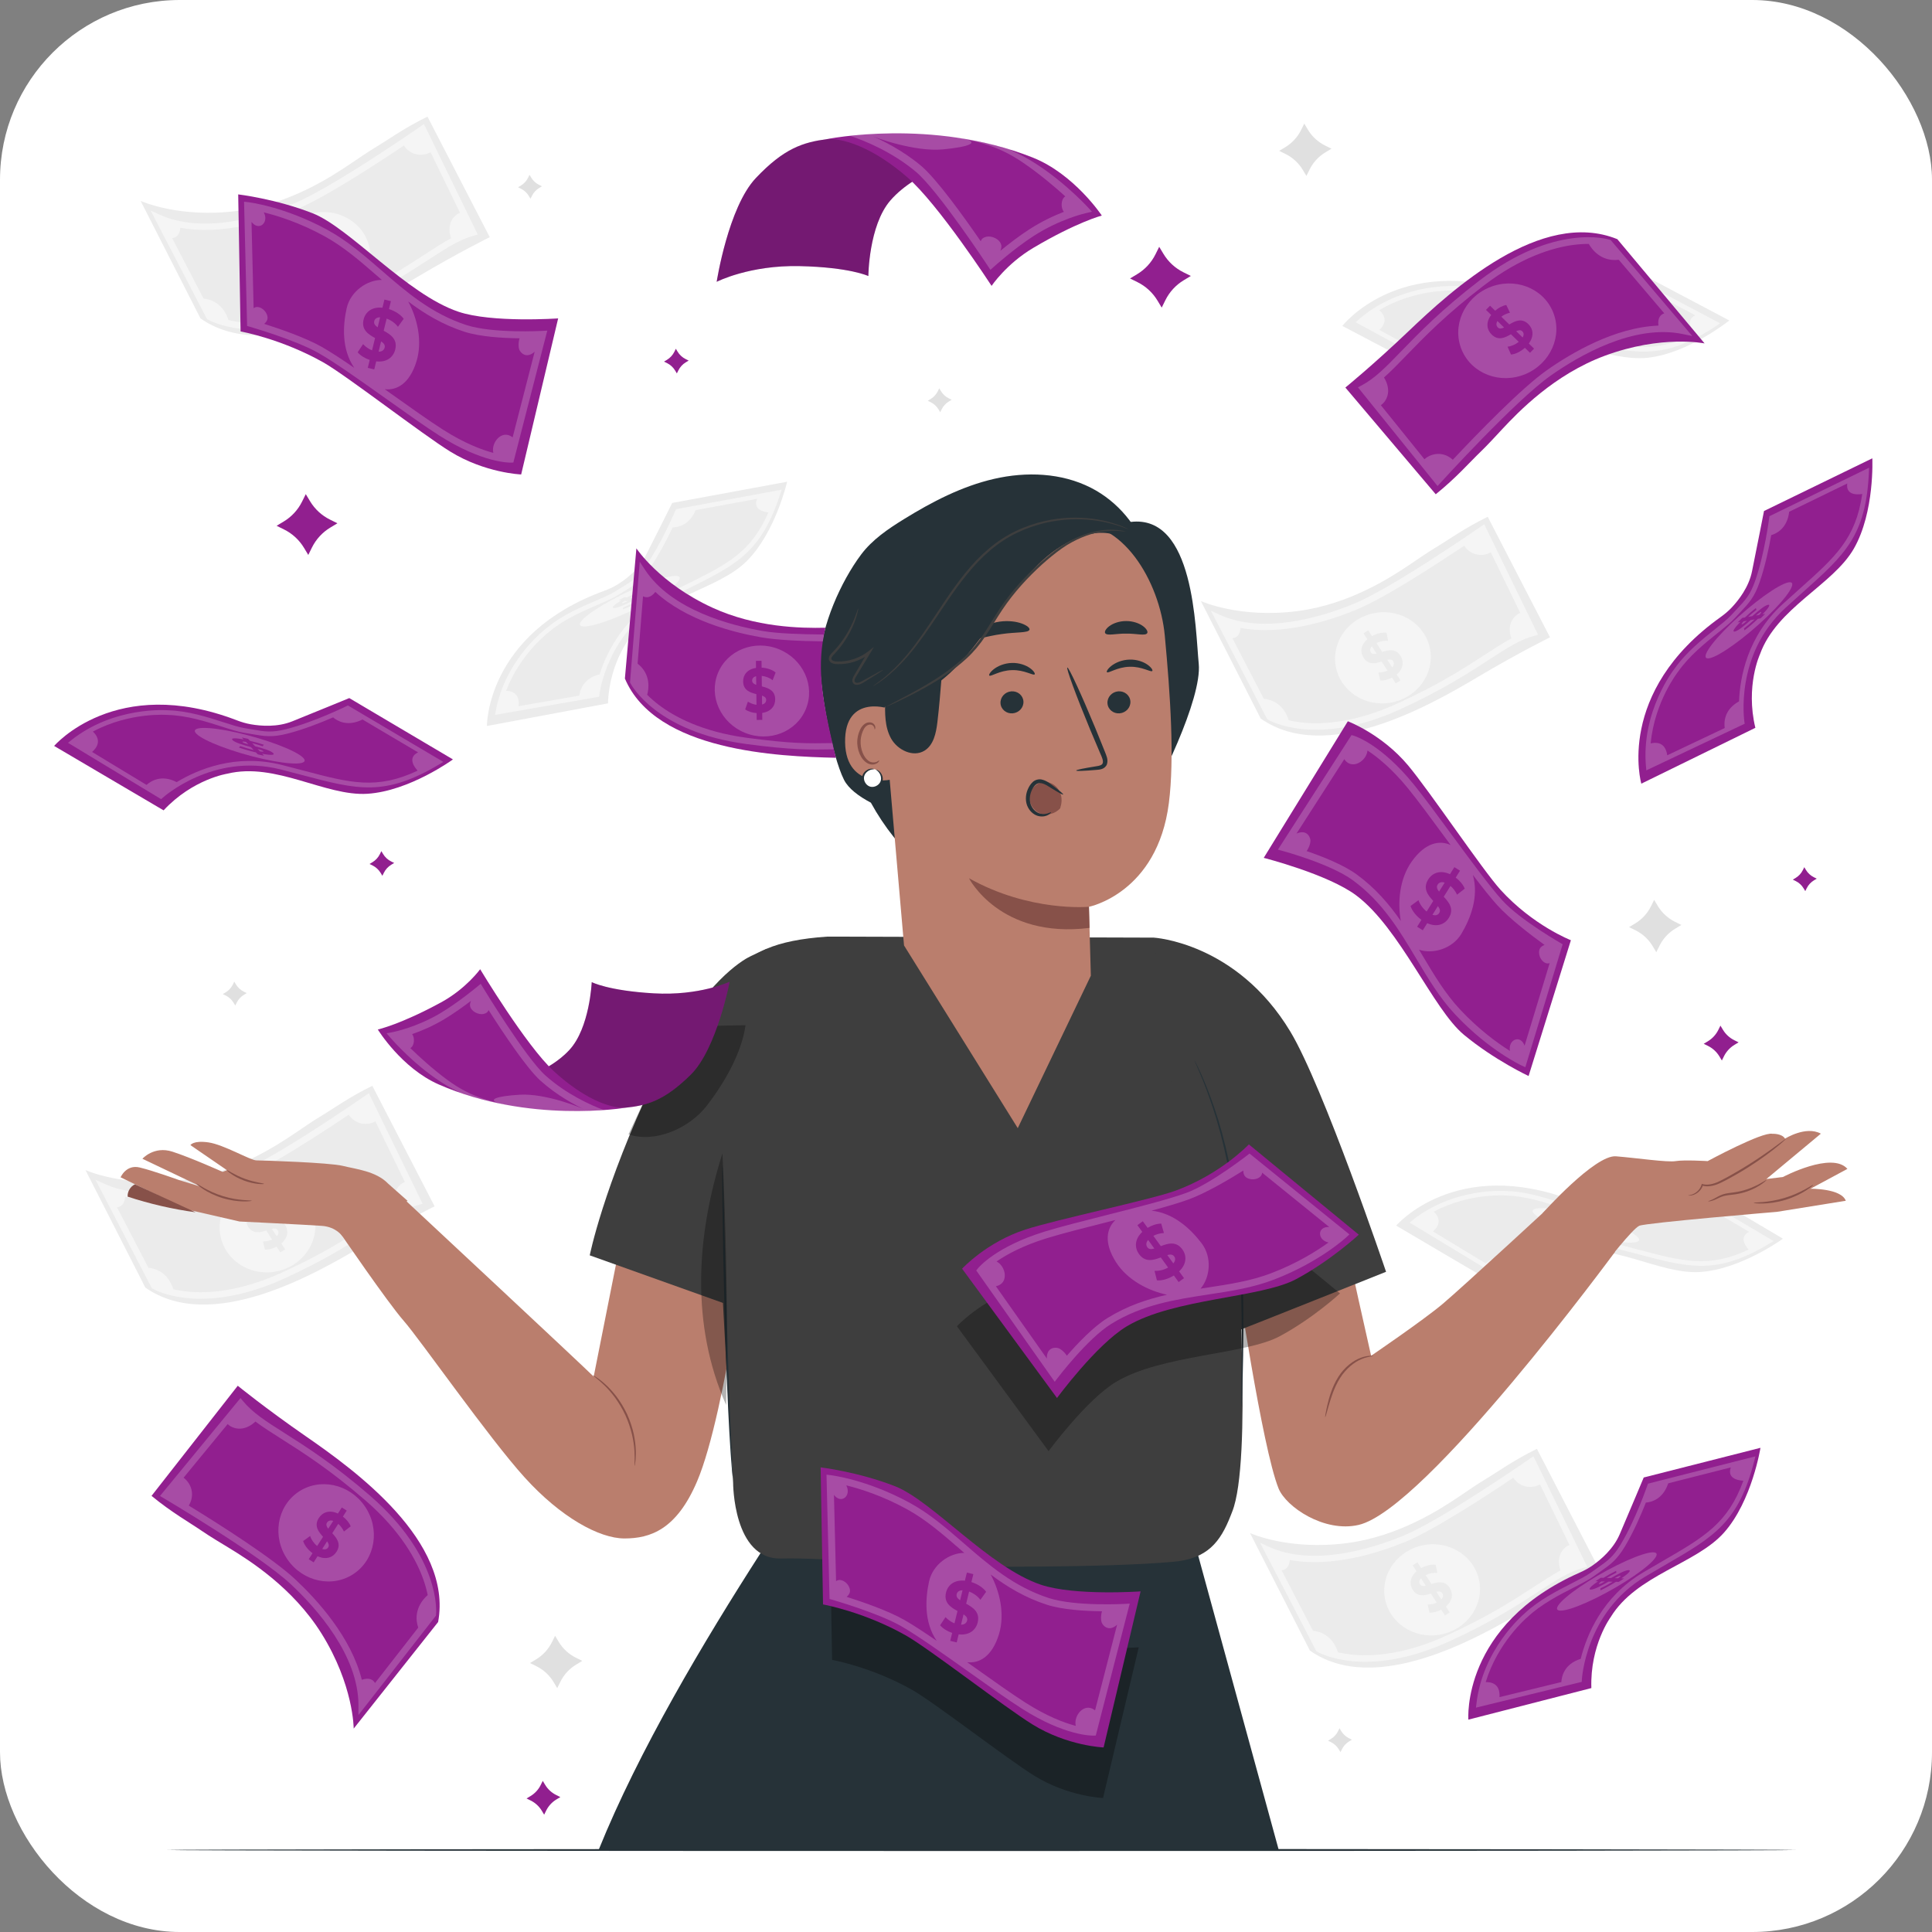 <svg width="215" height="215" viewBox="0 0 215 215" fill="none" xmlns="http://www.w3.org/2000/svg">
<rect x="0" y="0" width="215" height="215" fill="#808080" stroke="none"/>
<rect width="215" height="215" rx="20" fill="white"/>
<path d="M58.927 19.454L59.113 19.764C59.322 20.111 59.626 20.391 59.989 20.571L60.313 20.731L60.004 20.917C59.656 21.126 59.376 21.43 59.197 21.793L59.037 22.117L58.85 21.807C58.642 21.46 58.337 21.18 57.974 21.001L57.65 20.841L57.96 20.655C58.307 20.446 58.587 20.142 58.767 19.778L58.927 19.454Z" fill="#E0E0E0"/>
<path d="M104.522 43.212L104.709 43.521C104.918 43.869 105.222 44.148 105.585 44.328L105.909 44.488L105.599 44.674C105.252 44.883 104.972 45.187 104.792 45.551L104.632 45.874L104.446 45.565C104.237 45.218 103.933 44.938 103.57 44.758L103.246 44.598L103.555 44.412C103.902 44.203 104.183 43.899 104.362 43.536L104.522 43.212Z" fill="#E0E0E0"/>
<path d="M26.071 109.239L26.257 109.549C26.466 109.896 26.77 110.176 27.134 110.356L27.457 110.516L27.148 110.702C26.801 110.911 26.521 111.215 26.341 111.578L26.181 111.902L25.995 111.593C25.786 111.245 25.482 110.965 25.119 110.786L24.795 110.626L25.105 110.44C25.452 110.231 25.732 109.927 25.912 109.563L26.071 109.239Z" fill="#E0E0E0"/>
<path d="M149.065 192.323L149.251 192.633C149.46 192.98 149.764 193.26 150.128 193.44L150.452 193.6L150.142 193.786C149.795 193.995 149.515 194.299 149.335 194.663L149.175 194.986L148.989 194.677C148.78 194.33 148.476 194.05 148.113 193.87L147.789 193.71L148.099 193.524C148.446 193.315 148.726 193.011 148.906 192.648L149.065 192.323Z" fill="#E0E0E0"/>
<path d="M184.08 100.143L184.487 100.82C184.944 101.579 185.609 102.191 186.403 102.584L187.11 102.934L186.434 103.341C185.675 103.797 185.062 104.462 184.67 105.257L184.32 105.964L183.913 105.288C183.456 104.528 182.791 103.916 181.997 103.523L181.289 103.173L181.965 102.766C182.725 102.309 183.337 101.644 183.73 100.85L184.08 100.143Z" fill="#E0E0E0"/>
<path d="M145.143 13.757L145.549 14.433C146.006 15.192 146.671 15.805 147.466 16.198L148.173 16.548L147.497 16.954C146.737 17.411 146.125 18.076 145.732 18.871L145.382 19.578L144.975 18.901C144.519 18.142 143.854 17.53 143.059 17.137L142.352 16.787L143.028 16.38C143.787 15.923 144.399 15.259 144.792 14.464L145.143 13.757Z" fill="#E0E0E0"/>
<path d="M61.771 182.038L62.178 182.715C62.635 183.474 63.3 184.086 64.094 184.479L64.801 184.829L64.125 185.236C63.366 185.692 62.753 186.358 62.361 187.152L62.011 187.859L61.604 187.183C61.147 186.423 60.483 185.812 59.688 185.419L58.98 185.069L59.657 184.661C60.416 184.205 61.028 183.54 61.421 182.746L61.771 182.038Z" fill="#E0E0E0"/>
<path d="M172.49 70.924C172.49 70.924 169.021 72.628 164.485 75.322C158.956 78.606 147.572 85.062 140.296 79.962L133.635 66.885C133.635 66.885 137.91 68.846 144.417 68.001C150.219 67.248 154.865 64.19 156.954 62.782C157.799 62.212 158.913 61.44 159.788 60.916C161.251 60.041 163.003 58.754 165.559 57.511L172.49 70.924Z" fill="#EBEBEB"/>
<path d="M148.641 74.123C148.159 71.367 150.12 68.721 153.022 68.212C155.924 67.703 158.669 69.525 159.151 72.281C159.634 75.037 157.673 77.683 154.771 78.192C151.869 78.7 149.124 76.878 148.641 74.123Z" fill="#F5F5F5"/>
<path d="M152.163 71.144L151.734 70.48L152.263 70.139L152.679 70.785C153.225 70.484 153.846 70.345 154.301 70.412L154.476 71.323C154.07 71.274 153.586 71.359 153.179 71.562L153.817 72.553C154.507 72.335 155.303 72.132 155.85 72.98C156.255 73.608 156.195 74.41 155.429 75.055L155.853 75.713L155.324 76.053L154.908 75.406C154.489 75.626 154.027 75.756 153.602 75.736L153.397 74.836C153.777 74.835 154.117 74.758 154.404 74.624L153.755 73.616C153.069 73.839 152.283 74.035 151.744 73.199C151.347 72.584 151.405 71.791 152.163 71.144ZM152.55 72.581C152.683 72.789 152.909 72.803 153.194 72.745L152.667 71.927C152.445 72.162 152.428 72.391 152.55 72.581ZM154.379 73.424L154.922 74.266C155.155 74.014 155.156 73.771 155.03 73.575C154.896 73.368 154.665 73.358 154.379 73.424Z" fill="#EBEBEB"/>
<path d="M141.017 80.032L141.105 80.084C141.321 80.211 146.511 83.165 155.762 78.958C160.437 76.832 163.479 74.857 165.7 73.415C167.704 72.113 169.153 71.173 170.739 70.752L171.159 70.641L165.169 58.336L164.827 58.574C164.729 58.643 154.965 65.431 150.611 67.214C147.155 68.629 140.622 70.665 135.696 68.396L134.75 67.96L141.017 80.032ZM150.882 67.875C154.026 66.587 159.742 62.874 162.933 60.729C163.228 61.178 163.683 61.522 164.2 61.669C164.764 61.83 165.388 61.754 165.902 61.473L169.181 68.21C168.657 68.41 168.25 68.897 168.095 69.444C167.946 69.968 168.004 70.529 168.182 71.047C167.307 71.523 166.387 72.117 165.311 72.816C162.986 74.326 160.093 76.204 155.467 78.308C150.817 80.422 147.257 80.624 145.089 80.421C144.447 80.361 143.887 80.263 143.411 80.152C143.23 79.539 142.576 77.961 140.641 77.759L137.146 71.024C137.503 70.997 137.969 70.782 138.06 69.877C142.706 70.752 147.905 69.094 150.882 67.875Z" fill="#F5F5F5"/>
<path d="M54.501 26.392C54.501 26.392 51.032 28.097 46.497 30.791C40.968 34.075 29.584 40.53 22.308 35.431L15.646 22.354C15.646 22.354 19.922 24.314 26.428 23.469C32.23 22.716 36.876 19.658 38.965 18.25C39.811 17.681 40.925 16.909 41.8 16.385C43.262 15.509 45.015 14.223 47.571 12.98L54.501 26.392Z" fill="#EBEBEB"/>
<path d="M30.653 29.59C30.17 26.835 32.132 24.188 35.034 23.68C37.936 23.171 40.68 24.993 41.163 27.748C41.646 30.504 39.685 33.15 36.782 33.659C33.88 34.168 31.136 32.346 30.653 29.59Z" fill="#F5F5F5"/>
<path d="M34.174 26.612L33.746 25.948L34.275 25.607L34.691 26.254C35.237 25.952 35.857 25.813 36.312 25.88L36.487 26.791C36.082 26.742 35.598 26.827 35.191 27.031L35.829 28.021C36.519 27.803 37.315 27.6 37.862 28.448C38.266 29.077 38.207 29.879 37.441 30.523L37.865 31.181L37.336 31.521L36.92 30.875C36.501 31.095 36.038 31.224 35.614 31.204L35.409 30.305C35.789 30.303 36.129 30.227 36.416 30.092L35.767 29.084C35.081 29.308 34.295 29.504 33.756 28.668C33.359 28.052 33.417 27.259 34.174 26.612ZM34.561 28.049C34.695 28.257 34.921 28.271 35.206 28.213L34.678 27.395C34.456 27.631 34.439 27.859 34.561 28.049ZM36.391 28.892L36.933 29.734C37.167 29.482 37.168 29.239 37.042 29.043C36.908 28.836 36.677 28.826 36.391 28.892Z" fill="#EBEBEB"/>
<path d="M23.028 35.5L23.116 35.552C23.332 35.68 28.522 38.634 37.774 34.427C42.449 32.301 45.49 30.325 47.711 28.883C49.715 27.581 51.164 26.641 52.751 26.22L53.17 26.109L47.18 13.804L46.838 14.043C46.74 14.111 36.976 20.899 32.623 22.682C29.167 24.097 22.634 26.133 17.708 23.864L16.762 23.429L23.028 35.5ZM32.893 23.343C36.038 22.055 41.753 18.342 44.945 16.197C45.24 16.646 45.694 16.99 46.212 17.137C46.775 17.298 47.4 17.222 47.914 16.941L51.193 23.678C50.669 23.878 50.262 24.365 50.107 24.912C49.958 25.435 50.016 25.997 50.194 26.515C49.318 26.991 48.399 27.584 47.322 28.284C44.998 29.793 42.105 31.672 37.478 33.776C32.829 35.89 29.269 36.092 27.101 35.889C26.459 35.828 25.899 35.73 25.423 35.62C25.241 35.007 24.588 33.429 22.653 33.227L19.157 26.493C19.515 26.466 19.98 26.251 20.071 25.345C24.717 26.22 29.917 24.562 32.893 23.343Z" fill="#F5F5F5"/>
<path d="M177.964 174.645C177.964 174.645 174.495 176.35 169.96 179.043C164.431 182.327 153.047 188.783 145.771 183.684L139.109 170.607C139.109 170.607 143.385 172.568 149.891 171.723C155.693 170.969 160.339 167.912 162.428 166.504C163.274 165.934 164.387 165.162 165.262 164.638C166.725 163.762 168.478 162.476 171.033 161.233L177.964 174.645Z" fill="#EBEBEB"/>
<path d="M154.116 177.844C153.633 175.088 155.594 172.442 158.497 171.933C161.399 171.424 164.143 173.246 164.626 176.002C165.109 178.757 163.148 181.404 160.245 181.912C157.343 182.421 154.599 180.6 154.116 177.844Z" fill="#F5F5F5"/>
<path d="M157.637 174.865L157.209 174.201L157.738 173.86L158.154 174.507C158.7 174.205 159.32 174.066 159.775 174.133L159.95 175.044C159.545 174.995 159.061 175.08 158.654 175.284L159.292 176.274C159.982 176.056 160.779 175.853 161.325 176.701C161.729 177.329 161.67 178.131 160.904 178.776L161.328 179.434L160.799 179.774L160.383 179.128C159.964 179.347 159.501 179.477 159.077 179.457L158.871 178.558C159.252 178.556 159.592 178.48 159.878 178.345L159.229 177.337C158.543 177.56 157.757 177.757 157.219 176.921C156.822 176.305 156.88 175.512 157.637 174.865ZM158.024 176.303C158.158 176.51 158.384 176.524 158.668 176.466L158.141 175.648C157.919 175.883 157.902 176.113 158.024 176.303ZM159.854 177.145L160.396 177.987C160.63 177.735 160.63 177.492 160.505 177.296C160.371 177.089 160.14 177.079 159.854 177.145Z" fill="#EBEBEB"/>
<path d="M146.491 183.753L146.58 183.805C146.796 183.932 151.986 186.887 161.237 182.679C165.912 180.554 168.953 178.578 171.174 177.136C173.179 175.834 174.628 174.894 176.214 174.473L176.633 174.362L170.644 162.057L170.301 162.295C170.203 162.364 160.44 169.152 156.086 170.935C152.63 172.35 146.097 174.386 141.171 172.117L140.225 171.681L146.491 183.753ZM156.356 171.596C159.501 170.308 165.216 166.595 168.408 164.45C168.703 164.899 169.157 165.243 169.674 165.39C170.238 165.551 170.863 165.475 171.377 165.194L174.656 171.931C174.132 172.131 173.725 172.618 173.57 173.165C173.421 173.689 173.479 174.251 173.657 174.768C172.781 175.244 171.862 175.838 170.785 176.537C168.461 178.047 165.568 179.925 160.941 182.029C156.292 184.143 152.732 184.345 150.564 184.142C149.922 184.082 149.362 183.984 148.886 183.873C148.704 183.26 148.051 181.682 146.116 181.48L142.62 174.746C142.977 174.719 143.443 174.504 143.534 173.598C148.18 174.473 153.38 172.815 156.356 171.596Z" fill="#F5F5F5"/>
<path d="M48.365 134.245C48.365 134.245 44.896 135.95 40.36 138.644C34.831 141.928 23.447 148.383 16.171 143.284L9.51 130.207C9.51 130.207 13.786 132.167 20.292 131.322C26.094 130.569 30.74 127.511 32.829 126.104C33.675 125.534 34.788 124.761 35.663 124.238C37.126 123.362 38.878 122.076 41.434 120.833L48.365 134.245Z" fill="#EBEBEB"/>
<path d="M24.516 137.443C24.034 134.688 25.995 132.041 28.897 131.533C31.799 131.024 34.543 132.846 35.026 135.601C35.509 138.357 33.548 141.003 30.645 141.512C27.744 142.021 24.999 140.199 24.516 137.443Z" fill="#F5F5F5"/>
<path d="M28.037 134.465L27.609 133.801L28.138 133.46L28.554 134.107C29.1 133.805 29.721 133.666 30.175 133.733L30.35 134.644C29.945 134.595 29.461 134.68 29.054 134.884L29.692 135.874C30.382 135.656 31.179 135.453 31.725 136.301C32.129 136.93 32.07 137.732 31.304 138.376L31.728 139.034L31.199 139.374L30.783 138.728C30.364 138.948 29.901 139.077 29.477 139.057L29.271 138.158C29.651 138.156 29.992 138.08 30.278 137.945L29.629 136.937C28.944 137.161 28.157 137.357 27.619 136.521C27.223 135.905 27.281 135.112 28.037 134.465ZM28.425 135.902C28.559 136.11 28.784 136.124 29.069 136.066L28.542 135.248C28.32 135.484 28.302 135.712 28.425 135.902ZM30.254 136.746L30.796 137.588C31.031 137.336 31.031 137.092 30.905 136.897C30.771 136.689 30.541 136.679 30.254 136.746Z" fill="#EBEBEB"/>
<path d="M16.891 143.353L16.98 143.405C17.196 143.533 22.385 146.487 31.637 142.28C36.312 140.153 39.353 138.178 41.574 136.736C43.578 135.434 45.028 134.494 46.614 134.073L47.033 133.962L41.044 121.657L40.701 121.896C40.603 121.964 30.84 128.752 26.486 130.535C23.03 131.95 16.497 133.986 11.571 131.717L10.625 131.282L16.891 143.353ZM26.756 131.196C29.901 129.909 35.616 126.195 38.809 124.051C39.103 124.5 39.558 124.844 40.075 124.991C40.639 125.151 41.263 125.076 41.777 124.795L45.056 131.531C44.532 131.732 44.125 132.219 43.97 132.765C43.821 133.289 43.879 133.851 44.057 134.369C43.182 134.845 42.262 135.438 41.185 136.138C38.861 137.647 35.968 139.526 31.341 141.63C26.692 143.744 23.132 143.945 20.964 143.743C20.322 143.683 19.762 143.585 19.286 143.474C19.105 142.861 18.451 141.283 16.516 141.081L13.021 134.347C13.378 134.32 13.844 134.105 13.935 133.199C18.58 134.073 23.78 132.415 26.756 131.196Z" fill="#F5F5F5"/>
<path d="M155.371 136.392C155.371 136.392 162.016 128.603 175.076 133.619C175.573 133.81 176.084 133.964 176.608 134.055C177.701 134.245 179.467 134.381 181.064 133.738C183.607 132.715 187.226 131.224 187.226 131.224L198.414 137.846C198.414 137.846 193.725 141.266 189.182 141.553C184.64 141.841 179.272 138.113 174.064 139.386C174.064 139.386 170.352 139.949 167.183 143.343L155.371 136.392Z" fill="#EBEBEB"/>
<path d="M182.34 138.106C181.836 138.557 178.806 138.143 175.572 137.183C172.337 136.223 170.123 135.079 170.626 134.629C171.129 134.178 174.159 134.591 177.394 135.551C180.629 136.512 182.843 137.655 182.34 138.106Z" fill="#F5F5F5"/>
<path d="M177.828 137.232L178.034 137.449L177.354 137.3L177.153 137.088C176.469 136.929 175.766 136.726 175.313 136.561L175.463 136.406C175.871 136.553 176.41 136.713 176.913 136.834L176.606 136.51C175.801 136.291 174.89 136.034 174.627 135.757C174.432 135.551 174.789 135.49 175.83 135.691L175.626 135.476L176.306 135.625L176.507 135.837C177.028 135.961 177.561 136.109 177.999 136.259L177.885 136.423C177.485 136.29 177.1 136.179 176.749 136.093L177.062 136.423C177.865 136.639 178.762 136.893 179.021 137.167C179.211 137.369 178.86 137.43 177.828 137.232ZM176.335 136.225L176.073 135.949C175.735 135.893 175.645 135.918 175.706 135.982C175.771 136.05 176.01 136.132 176.335 136.225ZM177.947 136.95C177.883 136.882 177.651 136.802 177.331 136.708L177.584 136.976C177.905 137.029 178.006 137.012 177.947 136.95Z" fill="#EBEBEB"/>
<path d="M187.077 132.019L186.955 132.08C186.92 132.097 183.452 133.81 180.417 134.578C178.856 134.974 178.123 134.847 176.793 134.616C176.533 134.571 176.252 134.522 175.94 134.473C175.346 134.38 174.557 134.126 173.642 133.831C171.951 133.287 169.851 132.612 167.748 132.547C167.731 132.546 167.713 132.546 167.695 132.545C167.637 132.54 161.846 132.047 157.147 135.827L156.867 136.052L166.919 142.138L167.058 142.01C167.112 141.96 172.505 137.089 179.794 138.922C180.657 139.139 181.458 139.351 182.211 139.55C188.116 141.112 191.079 141.895 197.015 138.33L197.377 138.113L187.077 132.019ZM182.34 139.065C181.585 138.865 180.782 138.653 179.917 138.435C174.959 137.188 170.851 138.933 168.594 140.297C166.928 139.424 165.77 140.211 165.344 140.597L159.467 137.038C160.6 136.049 159.938 135.194 159.553 134.841C163.552 132.704 167.603 133.042 167.665 133.048C169.73 133.105 171.814 133.773 173.488 134.311C174.423 134.611 175.23 134.871 175.862 134.971C176.171 135.019 176.449 135.067 176.707 135.112C178.059 135.347 178.875 135.488 180.54 135.066C182.286 134.624 184.166 133.878 185.479 133.309C185.903 133.672 187.01 134.362 188.655 133.537L194.651 137.085C194.204 137.297 193.532 137.85 194.6 139.06C190.184 141.135 187.341 140.387 182.34 139.065Z" fill="#F5F5F5"/>
<path d="M54.188 80.791C54.188 80.791 54.081 70.553 67.222 65.756C67.722 65.573 68.209 65.354 68.664 65.078C69.613 64.503 71.033 63.445 71.814 61.911C73.06 59.468 74.809 55.968 74.809 55.968L87.593 53.61C87.593 53.61 86.305 59.269 83.07 62.47C79.834 65.67 73.338 66.386 70.248 70.768C70.248 70.768 67.819 73.632 67.659 78.271L54.188 80.791Z" fill="#EBEBEB"/>
<path d="M75.647 64.366C75.564 65.037 73.008 66.716 69.938 68.117C66.869 69.518 64.448 70.11 64.531 69.44C64.615 68.769 67.171 67.09 70.24 65.689C73.309 64.288 75.73 63.696 75.647 64.366Z" fill="#F5F5F5"/>
<path d="M71.672 66.671L71.97 66.7L71.359 67.034L71.069 67.006C70.448 67.335 69.785 67.645 69.335 67.817L69.346 67.603C69.75 67.445 70.262 67.212 70.72 66.973L70.275 66.93C69.525 67.294 68.67 67.699 68.289 67.663C68.007 67.636 68.235 67.355 69.153 66.823L68.857 66.794L69.468 66.46L69.758 66.488C70.232 66.239 70.732 66.001 71.161 65.826L71.183 66.024C70.794 66.187 70.431 66.356 70.11 66.522L70.562 66.565C71.309 66.201 72.153 65.803 72.529 65.839C72.805 65.865 72.581 66.142 71.672 66.671ZM69.885 66.893L69.507 66.857C69.215 67.037 69.164 67.114 69.251 67.123C69.345 67.132 69.578 67.036 69.885 66.893ZM71.576 66.38C71.483 66.371 71.256 66.463 70.953 66.603L71.32 66.638C71.597 66.468 71.662 66.388 71.576 66.38Z" fill="#EBEBEB"/>
<path d="M75.22 56.665L75.168 56.791C75.153 56.827 73.663 60.397 71.88 62.97C70.962 64.294 70.326 64.68 69.172 65.38C68.946 65.516 68.703 65.664 68.435 65.832C67.926 66.151 67.164 66.479 66.281 66.858C64.649 67.559 62.621 68.429 60.993 69.761C60.979 69.773 60.966 69.784 60.952 69.795C60.905 69.829 56.215 73.262 55.155 79.199L55.092 79.553L66.668 77.537L66.689 77.349C66.697 77.277 67.563 70.061 74.263 66.654C75.056 66.251 75.799 65.885 76.498 65.54C81.975 62.838 84.724 61.481 86.858 54.895L86.988 54.493L75.22 56.665ZM76.277 65.089C75.576 65.435 74.831 65.802 74.037 66.206C69.48 68.523 67.529 72.538 66.723 75.048C64.894 75.484 64.538 76.839 64.47 77.41L57.701 78.588C57.905 77.097 56.844 76.888 56.322 76.874C57.933 72.635 61.21 70.229 61.26 70.193C62.854 68.88 64.864 68.013 66.48 67.32C67.382 66.932 68.161 66.598 68.703 66.258C68.968 66.091 69.21 65.945 69.433 65.809C70.607 65.098 71.315 64.668 72.293 63.256C73.32 61.776 74.247 59.978 74.862 58.687C75.421 58.682 76.708 58.475 77.407 56.773L84.259 55.508C84.061 55.962 83.917 56.82 85.517 57.031C83.551 61.497 80.915 62.801 76.277 65.089Z" fill="#F5F5F5"/>
<path d="M149.379 36.27C149.379 36.27 155.644 28.172 168.929 32.558C169.434 32.725 169.951 32.855 170.479 32.92C171.581 33.057 173.351 33.108 174.915 32.39C177.407 31.246 180.949 29.584 180.949 29.584L192.442 35.663C192.442 35.663 187.922 39.304 183.398 39.808C178.875 40.312 173.335 36.845 168.194 38.366C168.194 38.366 164.512 39.106 161.51 42.647L149.379 36.27Z" fill="#EBEBEB"/>
<path d="M176.4 36.692C175.919 37.166 172.872 36.898 169.595 36.094C166.318 35.289 164.052 34.253 164.533 33.779C165.014 33.304 168.06 33.572 171.337 34.377C174.614 35.182 176.881 36.218 176.4 36.692Z" fill="#F5F5F5"/>
<path d="M171.851 36.035L172.067 36.242L171.381 36.126L171.171 35.924C170.479 35.797 169.767 35.629 169.307 35.485L169.449 35.323C169.863 35.45 170.41 35.584 170.917 35.681L170.595 35.372C169.781 35.193 168.859 34.979 168.583 34.715C168.378 34.519 168.731 34.44 169.781 34.591L169.567 34.386L170.253 34.503L170.463 34.704C170.99 34.803 171.529 34.925 171.974 35.054L171.868 35.223C171.463 35.11 171.073 35.018 170.718 34.949L171.046 35.263C171.859 35.441 172.767 35.652 173.039 35.913C173.24 36.106 172.892 36.183 171.851 36.035ZM170.312 35.1L170.038 34.838C169.697 34.798 169.609 34.827 169.672 34.889C169.74 34.953 169.983 35.023 170.312 35.1ZM171.957 35.747C171.89 35.682 171.654 35.614 171.33 35.535L171.596 35.791C171.918 35.829 172.019 35.806 171.957 35.747Z" fill="#EBEBEB"/>
<path d="M180.84 30.386L180.721 30.452C180.687 30.471 177.305 32.348 174.31 33.261C172.769 33.73 172.031 33.638 170.692 33.472C170.43 33.439 170.147 33.404 169.833 33.37C169.236 33.305 168.435 33.089 167.508 32.839C165.793 32.376 163.662 31.802 161.558 31.837C161.541 31.838 161.523 31.838 161.506 31.838C161.447 31.836 155.639 31.62 151.126 35.621L150.857 35.859L161.189 41.458L161.321 41.323C161.373 41.271 166.527 36.147 173.896 37.63C174.768 37.805 175.578 37.978 176.34 38.141C182.313 39.419 185.311 40.059 191.069 36.215L191.42 35.98L180.84 30.386ZM176.445 37.65C175.681 37.486 174.869 37.312 173.995 37.136C168.984 36.128 164.963 38.068 162.774 39.538C161.069 38.745 159.95 39.587 159.543 39.993L153.501 36.719C154.586 35.677 153.884 34.855 153.483 34.52C157.375 32.194 161.438 32.339 161.499 32.341C163.564 32.299 165.678 32.866 167.377 33.324C168.324 33.58 169.143 33.8 169.779 33.869C170.09 33.903 170.37 33.938 170.629 33.97C171.991 34.14 172.813 34.242 174.457 33.741C176.179 33.217 178.021 32.381 179.305 31.75C179.746 32.093 180.885 32.729 182.488 31.826L188.648 35.083C188.211 35.316 187.567 35.9 188.691 37.058C184.379 39.343 181.504 38.731 176.445 37.65Z" fill="#F5F5F5"/>
<path d="M199.864 205.875C199.864 205.937 159.278 205.987 109.224 205.987C59.153 205.987 18.576 205.937 18.576 205.875C18.576 205.813 59.154 205.763 109.224 205.763C159.278 205.763 199.864 205.813 199.864 205.875Z" fill="#263238"/>
<path d="M191.457 114.136L191.728 114.587C192.033 115.093 192.476 115.501 193.005 115.763L193.477 115.996L193.026 116.268C192.52 116.572 192.112 117.016 191.849 117.545L191.616 118.017L191.345 117.566C191.041 117.06 190.597 116.652 190.067 116.39L189.596 116.156L190.047 115.885C190.553 115.581 190.961 115.137 191.223 114.608L191.457 114.136Z" fill="#911F8F"/>
<path d="M60.4 198.181L60.663 198.618C60.959 199.109 61.389 199.505 61.902 199.759L62.359 199.985L61.922 200.248C61.431 200.544 61.035 200.974 60.781 201.487L60.555 201.945L60.292 201.507C59.997 201.016 59.567 200.621 59.053 200.367L58.596 200.14L59.033 199.877C59.524 199.582 59.92 199.152 60.174 198.638L60.4 198.181Z" fill="#911F8F"/>
<path d="M34.028 54.989L34.501 55.775C35.032 56.658 35.804 57.37 36.727 57.826L37.55 58.233L36.764 58.706C35.881 59.237 35.17 60.01 34.713 60.933L34.306 61.756L33.833 60.969C33.302 60.087 32.529 59.375 31.606 58.919L30.783 58.512L31.57 58.039C32.452 57.508 33.164 56.735 33.62 55.812L34.028 54.989Z" fill="#911F8F"/>
<path d="M129 27.465L129.473 28.251C130.004 29.134 130.777 29.846 131.7 30.302L132.523 30.709L131.737 31.182C130.854 31.713 130.142 32.486 129.686 33.41L129.279 34.232L128.806 33.446C128.275 32.564 127.502 31.852 126.578 31.396L125.756 30.989L126.542 30.515C127.425 29.984 128.137 29.212 128.593 28.288L129 27.465Z" fill="#911F8F"/>
<path d="M200.788 96.503L200.974 96.812C201.183 97.159 201.487 97.44 201.85 97.62L202.174 97.779L201.865 97.966C201.518 98.175 201.238 98.479 201.058 98.842L200.898 99.166L200.712 98.857C200.503 98.509 200.199 98.229 199.836 98.049L199.512 97.889L199.821 97.703C200.168 97.494 200.449 97.19 200.628 96.827L200.788 96.503Z" fill="#911F8F"/>
<path d="M42.439 94.717L42.631 95.036C42.846 95.394 43.16 95.683 43.535 95.868L43.868 96.033L43.549 96.225C43.191 96.44 42.902 96.754 42.717 97.128L42.552 97.462L42.36 97.143C42.145 96.785 41.831 96.496 41.457 96.311L41.123 96.146L41.442 95.954C41.8 95.739 42.089 95.425 42.274 95.051L42.439 94.717Z" fill="#911F8F"/>
<path d="M75.211 38.811L75.403 39.13C75.618 39.488 75.931 39.777 76.306 39.962L76.64 40.127L76.321 40.319C75.962 40.534 75.674 40.848 75.489 41.222L75.323 41.556L75.132 41.237C74.916 40.879 74.603 40.59 74.228 40.405L73.894 40.24L74.214 40.048C74.572 39.833 74.86 39.519 75.046 39.145L75.211 38.811Z" fill="#911F8F"/>
<path d="M149.81 138.171C149.81 138.633 152.582 150.875 152.582 150.875C152.582 150.875 158.356 146.948 160.551 145.1C162.745 143.252 173.37 133.436 173.37 133.436L179.722 139.313C179.722 139.313 158.658 167.977 151.19 169.698C147.357 170.582 143.108 167.685 142.283 165.64C140.444 161.078 137.594 141.617 137.594 141.617L141.726 139.787L149.81 138.171Z" fill="#BA7E6D"/>
<path d="M152.826 150.9C152.831 150.948 152.288 150.919 151.516 151.244C150.747 151.556 149.794 152.286 149.117 153.369C148.442 154.456 148.11 155.589 147.873 156.398C147.642 157.213 147.505 157.722 147.471 157.714C147.442 157.707 147.521 157.187 147.713 156.357C147.91 155.533 148.22 154.37 148.919 153.244C149.622 152.119 150.638 151.375 151.455 151.091C151.863 150.944 152.212 150.887 152.453 150.879C152.694 150.869 152.827 150.887 152.826 150.9Z" fill="#875149"/>
<path d="M171.682 134.993C171.682 134.993 177.49 128.491 179.83 128.678C182.171 128.866 185.541 129.371 186.478 129.212C187.414 129.053 190.035 129.212 190.035 129.212C190.035 129.212 196.121 125.915 197.244 126.173C197.244 126.173 198.288 126.12 198.648 126.711C198.648 126.711 200.961 125.247 202.632 126.159L196.566 131.209L198.416 130.978C198.416 130.978 203.865 128.099 205.587 130.078L201.475 132.288C201.475 132.288 204.893 132.237 205.407 133.625L197.748 134.858C197.748 134.858 183.198 136.074 182.427 136.408C181.656 136.742 178.578 140.728 178.578 140.728L171.682 134.993Z" fill="#BA7E6D"/>
<path d="M198.731 126.743C198.742 126.755 198.611 126.881 198.366 127.099C198.119 127.313 197.757 127.618 197.294 127.977C196.37 128.695 195.048 129.635 193.504 130.536C192.771 130.96 192.073 131.356 191.394 131.669C190.721 131.98 189.994 132.121 189.416 131.934L189.523 131.875C189.305 132.542 188.781 132.862 188.439 132.976C188.262 133.036 188.116 133.05 188.019 133.053C187.921 133.052 187.871 133.045 187.871 133.037C187.869 133.013 188.077 133.023 188.405 132.886C188.719 132.754 189.185 132.428 189.357 131.828L189.381 131.745L189.464 131.769C189.991 131.919 190.654 131.782 191.305 131.47C191.958 131.157 192.66 130.754 193.385 130.334C194.921 129.438 196.249 128.525 197.195 127.844C197.633 127.523 198.006 127.249 198.309 127.027C198.571 126.833 198.721 126.731 198.731 126.743Z" fill="#875149"/>
<path d="M196.566 131.325C196.584 131.346 196.3 131.623 195.756 131.958C195.215 132.292 194.4 132.668 193.439 132.852C192.957 132.95 192.493 132.965 192.096 133.039C191.696 133.104 191.37 133.263 191.083 133.399C190.515 133.692 190.094 133.721 190.096 133.684C190.094 133.654 190.467 133.577 191.008 133.251C191.279 133.1 191.63 132.908 192.054 132.827C192.475 132.738 192.932 132.717 193.394 132.622C195.277 132.267 196.531 131.257 196.566 131.325Z" fill="#875149"/>
<path d="M201.789 131.853C201.806 131.875 201.51 132.144 200.966 132.49C200.423 132.837 199.62 133.242 198.676 133.529C197.731 133.813 196.838 133.921 196.194 133.933C195.549 133.946 195.154 133.887 195.156 133.859C195.153 133.782 196.754 133.876 198.608 133.304C200.468 132.753 201.749 131.787 201.789 131.853Z" fill="#875149"/>
<path d="M84.633 172.842C78.35 182.622 71.059 194.854 66.615 205.875H142.304L133.264 172.842H84.633Z" fill="#263238"/>
<path d="M37.77 137.087C37.77 137.087 43.118 144.926 44.932 146.992C46.746 149.059 54.392 160.006 58.37 164.399C62.397 168.849 66.686 171.205 69.492 171.205C72.373 171.205 75.289 170.219 77.576 164.848C80.877 157.093 83.659 134.32 83.659 134.32L70.758 129.594L66.068 153.193C64.81 151.935 44.932 133.401 44.932 133.401L40.378 135.285L37.77 137.087Z" fill="#BA7E6D"/>
<path d="M21.192 127.433C21.192 127.433 21.496 126.886 23.196 127.129C24.896 127.372 27.871 129.133 28.539 129.133C29.208 129.133 36.675 129.376 38.133 129.74C39.59 130.104 41.856 130.323 43.192 131.719L45.356 133.636L38.128 137.609C38.128 137.609 37.465 136.54 35.826 136.419C34.187 136.298 26.658 135.933 26.658 135.933L20.829 134.597L13.422 131.015C13.422 131.015 14.029 129.558 15.547 129.922C17.065 130.286 19.918 131.319 19.918 131.319L22.408 132.077L15.85 128.951C15.85 128.951 17.125 127.493 19.189 128.162C21.254 128.829 24.775 130.408 24.775 130.408L25.261 130.226L21.192 127.433Z" fill="#BA7E6D"/>
<path d="M29.386 131.745C29.39 131.798 28.35 131.823 27.166 131.381C25.977 130.949 25.201 130.255 25.24 130.217C25.279 130.162 26.091 130.758 27.241 131.176C28.388 131.604 29.392 131.678 29.386 131.745Z" fill="#875149"/>
<path d="M28.015 133.625C28.017 133.65 27.649 133.709 27.047 133.697C26.447 133.687 25.614 133.586 24.734 133.316C23.855 133.042 23.109 132.655 22.608 132.325C22.106 131.995 21.834 131.739 21.85 131.719C21.889 131.657 23.067 132.582 24.799 133.106C26.524 133.65 28.018 133.552 28.015 133.625Z" fill="#875149"/>
<path d="M15.017 131.795C14.506 132.035 14.169 132.604 14.204 133.167C16.664 133.973 19.197 134.556 21.762 134.908" fill="#875149"/>
<path d="M70.622 163.129C70.578 163.124 70.666 162.474 70.6 161.428C70.571 160.905 70.48 160.287 70.327 159.613C70.162 158.943 69.927 158.219 69.598 157.492C69.26 156.769 68.863 156.119 68.462 155.556C68.05 155.002 67.64 154.531 67.261 154.168C66.511 153.437 65.96 153.08 65.985 153.044C65.994 153.032 66.134 153.115 66.382 153.278C66.508 153.357 66.658 153.46 66.82 153.594C66.983 153.727 67.178 153.869 67.368 154.056C67.765 154.409 68.195 154.878 68.624 155.436C69.042 156.003 69.453 156.663 69.797 157.4C70.132 158.141 70.367 158.883 70.524 159.568C70.669 160.257 70.745 160.888 70.754 161.42C70.773 161.686 70.754 161.926 70.748 162.137C70.745 162.348 70.725 162.528 70.704 162.675C70.666 162.97 70.637 163.13 70.622 163.129Z" fill="#875149"/>
<path d="M82.957 106.723C81.172 107.825 77.049 111.163 72.781 120.192C67.102 132.205 65.629 139.7 65.629 139.7L80.724 145.091L85.3 105.589C85.3 105.589 83.546 106.36 82.957 106.723Z" fill="#3E3E3E"/>
<path d="M79.678 119.305C79.678 119.305 80.035 132.047 80.035 135.511C80.035 138.976 81.584 165.003 81.584 165.003C81.584 165.003 81.574 173.572 86.903 173.438C92.232 173.305 101.317 174.333 104.914 174.333C107.568 174.333 122.648 174.511 130.585 173.801C134.35 173.465 135.797 171.631 136.958 168.651C137.116 168.247 137.02 168.483 137.116 168.247C139.388 162.654 137.632 138.736 137.632 138.736L134.815 117.111L128.396 104.343L92.058 104.23C80.396 105.029 80.391 109.808 79.678 119.305Z" fill="#3E3E3E"/>
<path d="M143.59 114.794C137.607 104.859 128.396 104.343 128.396 104.343L133.832 149.136L138.121 147.94C138.439 147.834 154.246 141.531 154.246 141.531C154.246 141.531 147.272 120.91 143.59 114.794Z" fill="#3E3E3E"/>
<path d="M132.928 118.008C132.932 118.006 132.95 118.035 132.981 118.095C133.018 118.167 133.062 118.254 133.116 118.36C133.229 118.596 133.41 118.938 133.609 119.395C134.024 120.299 134.573 121.632 135.147 123.318C136.312 126.682 137.415 131.509 137.922 136.919C138.434 142.331 138.395 147.255 138.342 150.808C138.312 152.586 138.27 154.023 138.237 155.017C138.218 155.499 138.203 155.881 138.192 156.161C138.185 156.281 138.18 156.378 138.175 156.458C138.17 156.525 138.165 156.559 138.161 156.559C138.157 156.559 138.154 156.525 138.152 156.458C138.15 156.377 138.149 156.279 138.147 156.16C138.148 155.879 138.149 155.497 138.15 155.015C138.158 154.001 138.17 152.568 138.185 150.806C138.198 147.254 138.21 142.337 137.7 136.94C137.194 131.545 136.119 126.734 134.997 123.367C134.445 121.681 133.92 120.342 133.529 119.429C133.343 118.969 133.176 118.621 133.076 118.379C133.03 118.269 132.992 118.179 132.961 118.104C132.936 118.042 132.925 118.009 132.928 118.008Z" fill="#263238"/>
<g opacity="0.3">
<path d="M106.492 147.592C106.492 147.592 109.119 144.736 113.305 143.381C116.702 142.282 126.763 140.185 129.433 139.206C134.312 137.416 137.309 134.234 137.309 134.234L149.121 143.935C149.121 143.935 146.158 146.689 142.404 148.706C138.603 150.749 129.234 150.759 124.187 153.785C120.92 155.744 116.691 161.487 116.691 161.487L106.492 147.592Z" fill="black"/>
</g>
<g opacity="0.3">
<path d="M122.751 200.088C122.751 200.088 118.874 199.939 115.129 197.628C112.09 195.753 103.973 189.449 101.498 188.051C96.973 185.494 92.598 184.719 92.598 184.719L92.342 169.991C92.342 169.991 96.359 170.462 100.328 172.014C104.347 173.586 110.425 180.715 116.001 182.598C119.611 183.817 126.725 183.316 126.725 183.316L122.751 200.088Z" fill="black"/>
</g>
<g opacity="0.3">
<path d="M69.939 126.233C72.95 127.246 76.762 125.523 78.692 122.999C80.621 120.476 82.508 117.238 82.968 114.095C80.762 114.091 77.767 114.26 75.56 114.255L69.939 126.233Z" fill="black"/>
</g>
<path d="M80.397 129.696C80.404 129.696 80.414 129.817 80.424 130.05C80.434 130.302 80.446 130.64 80.462 131.065C80.487 131.969 80.522 133.239 80.565 134.799C80.65 137.972 80.766 142.318 80.894 147.119C81.034 151.931 81.186 156.286 81.326 159.437C81.401 160.995 81.463 162.264 81.506 163.167C81.526 163.591 81.542 163.929 81.555 164.181C81.563 164.413 81.564 164.536 81.556 164.536C81.549 164.536 81.533 164.416 81.51 164.184C81.487 163.933 81.457 163.596 81.419 163.173C81.341 162.294 81.262 161.019 81.168 159.444C80.988 156.294 80.81 151.939 80.67 147.126C80.529 142.315 80.448 137.957 80.407 134.802C80.394 133.242 80.383 131.971 80.375 131.067C80.377 130.642 80.378 130.303 80.38 130.05C80.383 129.818 80.389 129.696 80.397 129.696Z" fill="#263238"/>
<g opacity="0.3">
<path d="M80.804 156.348C76.876 147.475 77.46 137.605 80.397 128.355C80.819 137.364 81.026 147.333 80.804 156.348Z" fill="black"/>
</g>
<path d="M127.688 61.785C126.712 58.578 124.388 55.804 121.401 54.281C118.119 52.607 114.209 52.465 110.62 53.291C107.03 54.117 103.712 55.847 100.578 57.782C98.819 58.868 97.069 60.056 95.829 61.71C93.568 64.728 91.387 69.642 91.268 73.412C91.172 76.461 92.555 84.046 93.921 86.774C94.406 87.745 95.545 88.604 96.915 89.326C98.388 92.014 100.316 94.453 102.635 96.461C103.283 94.397 103.93 92.333 104.576 90.269L127.688 61.785Z" fill="#263238"/>
<path d="M125.827 58.083L119.799 57.182C123.3 64.897 124.699 82.728 126.81 90.933C128.93 87.662 133.785 77.744 133.4 73.865C133.014 69.987 132.935 57.217 125.827 58.083Z" fill="#263238"/>
<path d="M97.76 71.892C97.953 67.321 100.799 63.495 105.198 62.238L118.911 58.32C124.862 57.505 129.058 64.734 129.62 70.715C130.244 77.359 130.712 84.376 130.076 89.367C128.797 99.404 121.181 100.911 121.181 100.911C121.18 100.896 121.315 105.663 121.393 108.581L113.26 125.545L100.604 105.214L97.728 72.015C97.719 71.844 97.75 72.12 97.76 71.892Z" fill="#BA7E6D"/>
<path d="M125.794 78.051C125.839 78.727 125.303 79.322 124.599 79.382C123.896 79.441 123.288 78.943 123.243 78.268C123.199 77.592 123.733 76.996 124.436 76.937C125.141 76.877 125.749 77.376 125.794 78.051Z" fill="#263238"/>
<path d="M128.231 74.671C128.078 74.843 127.085 74.154 125.707 74.2C124.329 74.227 123.339 74.967 123.185 74.803C123.109 74.73 123.262 74.424 123.692 74.09C124.116 73.757 124.846 73.424 125.704 73.401C126.563 73.379 127.295 73.673 127.72 73.984C128.154 74.296 128.307 74.594 128.231 74.671Z" fill="#263238"/>
<path d="M113.892 78.052C113.936 78.727 113.401 79.322 112.696 79.382C111.993 79.441 111.385 78.943 111.341 78.268C111.296 77.592 111.831 76.996 112.535 76.937C113.239 76.877 113.847 77.376 113.892 78.052Z" fill="#263238"/>
<path d="M115.14 75.045C114.986 75.217 113.993 74.528 112.615 74.575C111.238 74.601 110.248 75.341 110.093 75.177C110.017 75.104 110.168 74.798 110.6 74.463C111.024 74.131 111.754 73.797 112.613 73.774C113.471 73.753 114.203 74.046 114.629 74.357C115.062 74.67 115.215 74.968 115.14 75.045Z" fill="#263238"/>
<path d="M119.759 85.748C119.75 85.67 120.602 85.496 121.985 85.275C122.336 85.228 122.667 85.148 122.719 84.906C122.794 84.649 122.635 84.275 122.452 83.87C122.095 83.029 121.721 82.146 121.329 81.222C119.766 77.45 118.623 74.345 118.775 74.283C118.928 74.222 120.319 77.228 121.881 81C122.258 81.93 122.619 82.817 122.961 83.666C123.107 84.062 123.35 84.508 123.187 85.042C123.1 85.307 122.847 85.506 122.624 85.574C122.4 85.65 122.202 85.659 122.029 85.675C120.633 85.794 119.767 85.826 119.759 85.748Z" fill="#263238"/>
<path d="M107.832 97.734C107.832 97.734 111.278 104.503 121.246 103.26L121.182 100.91C121.182 100.91 114.612 101.531 107.832 97.734Z" fill="#875149"/>
<path d="M114.565 70.076C114.441 70.455 113.059 70.32 111.448 70.564C109.831 70.776 108.542 71.29 108.317 70.96C108.216 70.802 108.433 70.443 108.949 70.063C109.46 69.685 110.284 69.315 111.251 69.177C112.218 69.041 113.112 69.168 113.708 69.389C114.31 69.611 114.618 69.896 114.565 70.076Z" fill="#263238"/>
<path d="M127.662 70.468C127.429 70.788 126.47 70.492 125.328 70.512C124.185 70.492 123.225 70.787 122.993 70.467C122.89 70.311 123.033 69.993 123.446 69.683C123.854 69.375 124.542 69.112 125.328 69.112C126.113 69.113 126.802 69.375 127.209 69.684C127.622 69.993 127.764 70.311 127.662 70.468Z" fill="#263238"/>
<path d="M126.646 61.669C125.992 60.184 124.317 59.328 122.694 59.292C121.071 59.257 119.506 59.915 118.125 60.767C112.274 64.375 109.454 72.768 103.677 76.494C102.256 77.41 100.352 76.662 99.155 77.856C97.959 79.05 97.214 80.925 97.938 82.453C97.118 81.392 96.286 80.311 95.8 79.061C95.315 77.811 95.217 76.344 95.854 75.163C96.338 74.267 97.217 73.57 97.435 72.575C97.627 71.7 97.259 70.802 97.271 69.907C97.283 68.995 97.687 68.139 98.113 67.332C100.299 63.194 103.361 59.421 107.374 57.015C109.996 55.442 113.019 54.48 116.076 54.497C119.133 54.514 122.216 55.55 124.511 57.569C125.862 58.758 127.28 59.987 126.646 61.669Z" fill="#263238"/>
<path d="M99.335 79.09C99.222 78.807 93.957 77.075 94.046 82.615C94.133 87.997 99.531 86.783 99.538 86.629C99.544 86.474 99.335 79.09 99.335 79.09Z" fill="#BA7E6D"/>
<path d="M97.838 84.622C97.814 84.606 97.745 84.689 97.588 84.765C97.435 84.839 97.17 84.893 96.888 84.793C96.316 84.595 95.819 83.702 95.775 82.732C95.751 82.243 95.845 81.774 96.011 81.385C96.168 80.988 96.417 80.708 96.703 80.652C96.987 80.58 97.193 80.748 97.261 80.898C97.336 81.047 97.304 81.155 97.333 81.164C97.348 81.177 97.447 81.071 97.399 80.85C97.375 80.743 97.309 80.618 97.181 80.517C97.049 80.414 96.859 80.364 96.66 80.39C96.245 80.426 95.879 80.815 95.696 81.243C95.491 81.672 95.374 82.2 95.4 82.749C95.456 83.833 96.03 84.837 96.812 85.047C97.193 85.139 97.506 85.018 97.667 84.888C97.83 84.752 97.856 84.631 97.838 84.622Z" fill="#875149"/>
<path d="M97.115 76.386C97.12 76.394 97.23 76.328 97.435 76.196C97.637 76.059 97.95 75.876 98.321 75.597C99.057 75.032 100.076 74.14 101.15 72.87C102.231 71.606 103.354 69.974 104.57 68.154C105.789 66.338 107.126 64.328 108.853 62.498C109.733 61.603 110.662 60.796 111.653 60.152C112.641 59.504 113.683 59.017 114.708 58.659C116.761 57.934 118.746 57.731 120.387 57.797C122.036 57.853 123.347 58.165 124.227 58.436C124.673 58.558 125.004 58.697 125.234 58.777C125.463 58.86 125.586 58.899 125.589 58.892C125.593 58.884 125.477 58.829 125.253 58.731C125.028 58.636 124.701 58.481 124.256 58.345C123.38 58.044 122.061 57.702 120.395 57.623C118.736 57.534 116.722 57.721 114.634 58.446C113.591 58.803 112.53 59.293 111.523 59.95C110.512 60.602 109.567 61.422 108.676 62.328C106.928 64.18 105.591 66.205 104.383 68.028C103.177 69.855 102.075 71.488 101.018 72.758C99.968 74.034 98.977 74.936 98.263 75.521C97.903 75.809 97.601 76.005 97.409 76.154C97.212 76.299 97.111 76.379 97.115 76.386Z" fill="#3E3E3E"/>
<path d="M97.255 85.59C96.728 85.508 96.171 85.888 96.055 86.409C95.94 86.93 96.285 87.51 96.798 87.657C97.311 87.804 97.911 87.496 98.09 86.994C98.269 86.492 97.998 85.873 97.508 85.663" fill="white"/>
<path d="M97.508 85.663C97.478 85.696 97.864 85.839 98.012 86.372C98.082 86.626 98.057 86.967 97.826 87.222C97.607 87.477 97.203 87.644 96.831 87.539C96.461 87.43 96.207 87.075 96.156 86.743C96.096 86.404 96.256 86.102 96.45 85.924C96.858 85.551 97.262 85.635 97.254 85.591C97.257 85.577 97.17 85.537 97 85.539C96.833 85.54 96.579 85.597 96.336 85.793C96.097 85.977 95.87 86.347 95.932 86.775C95.983 87.188 96.278 87.629 96.764 87.776C97.253 87.909 97.737 87.692 97.999 87.37C98.279 87.039 98.284 86.605 98.178 86.323C98.076 86.028 97.891 85.844 97.75 85.754C97.607 85.662 97.512 85.65 97.508 85.663Z" fill="#263238"/>
<path d="M98.512 77.87C98.469 79.342 98.446 80.895 99.162 82.182C99.879 83.469 101.616 84.308 102.873 83.541C103.899 82.916 104.172 81.572 104.315 80.379C104.727 76.938 104.862 73.467 105.304 70.029L98.512 77.87Z" fill="#263238"/>
<path d="M125.247 59.148C125.242 59.179 124.769 59.072 123.906 59.069C123.048 59.07 121.785 59.22 120.364 59.821C119.656 60.12 118.905 60.512 118.166 61.033C117.426 61.553 116.674 62.173 115.915 62.856C114.41 64.234 112.857 65.884 111.549 67.842C110.893 68.821 110.315 69.825 109.686 70.757C109.062 71.692 108.363 72.541 107.598 73.244C106.073 74.648 104.488 75.646 103.138 76.416C101.782 77.183 100.646 77.725 99.862 78.1C99.491 78.27 99.19 78.409 98.953 78.519C98.744 78.611 98.631 78.655 98.627 78.645C98.622 78.636 98.726 78.573 98.926 78.464C99.157 78.341 99.45 78.186 99.81 77.995C100.577 77.588 101.696 77.017 103.031 76.231C104.361 75.442 105.917 74.434 107.408 73.041C108.151 72.347 108.828 71.518 109.44 70.592C110.059 69.669 110.634 68.664 111.297 67.674C112.625 65.688 114.199 64.029 115.729 62.649C116.501 61.964 117.264 61.348 118.024 60.827C118.785 60.304 119.557 59.915 120.284 59.623C121.744 59.035 123.039 58.916 123.909 58.951C124.346 58.968 124.683 59.016 124.908 59.061C125.133 59.108 125.249 59.138 125.247 59.148Z" fill="#3E3E3E"/>
<path d="M98.269 74.551C98.278 74.567 98.113 74.684 97.802 74.885C97.44 75.112 96.994 75.391 96.463 75.724C96.318 75.812 96.167 75.904 96.011 76C95.843 76.098 95.656 76.187 95.428 76.212C95.316 76.221 95.182 76.215 95.062 76.137C94.942 76.061 94.863 75.928 94.85 75.787C94.831 75.505 94.977 75.293 95.085 75.1C95.547 74.31 96.055 73.443 96.595 72.522L96.814 72.715C96.32 73.103 95.741 73.418 95.109 73.626C94.475 73.836 93.819 73.927 93.19 73.908C93.035 73.907 92.861 73.891 92.699 73.838C92.541 73.787 92.354 73.685 92.271 73.487C92.186 73.293 92.255 73.073 92.346 72.941C92.436 72.799 92.549 72.695 92.643 72.595C93.421 71.798 93.997 70.966 94.409 70.231C95.231 68.751 95.447 67.702 95.504 67.721C95.521 67.725 95.484 67.987 95.355 68.45C95.223 68.909 94.996 69.571 94.598 70.333C94.201 71.095 93.631 71.96 92.844 72.788C92.649 72.984 92.456 73.208 92.538 73.376C92.607 73.543 92.915 73.618 93.198 73.612C93.794 73.627 94.414 73.538 95.014 73.34C95.613 73.142 96.162 72.846 96.631 72.482L97.259 71.994L96.849 72.674C96.298 73.588 95.78 74.448 95.307 75.232C95.188 75.422 95.082 75.609 95.094 75.764C95.105 75.917 95.238 76.003 95.41 75.984C95.758 75.957 96.067 75.71 96.365 75.558C96.915 75.256 97.376 75.002 97.75 74.796C98.077 74.623 98.26 74.535 98.269 74.551Z" fill="#3E3E3E"/>
<path d="M114.588 88.44C114.748 87.614 115.569 86.961 116.408 87.021C117.024 87.066 117.59 87.465 117.883 88.008C118.177 88.552 118.208 89.218 118.017 89.805L117.991 89.935C117.445 90.574 116.474 90.821 115.7 90.491C114.926 90.162 114.429 89.265 114.588 88.44Z" fill="#875149"/>
<path d="M116.955 90.395C116.973 90.413 116.902 90.54 116.682 90.67C116.468 90.797 116.091 90.919 115.629 90.828C115.166 90.744 114.664 90.386 114.388 89.829C114.099 89.275 114.091 88.535 114.356 87.89C114.491 87.569 114.659 87.27 114.926 87.028C115.187 86.777 115.597 86.676 115.916 86.746C116.559 86.892 116.932 87.274 117.274 87.51C117.948 88.021 118.347 88.364 118.312 88.415C118.277 88.465 117.815 88.216 117.094 87.771C116.732 87.559 116.319 87.23 115.85 87.153C115.619 87.122 115.403 87.18 115.219 87.354C115.035 87.523 114.883 87.786 114.771 88.058C114.548 88.607 114.547 89.198 114.76 89.651C114.965 90.111 115.343 90.418 115.704 90.521C116.071 90.631 116.4 90.578 116.609 90.511C116.824 90.445 116.933 90.368 116.955 90.395Z" fill="#263238"/>
<path d="M149.992 80.267C149.992 80.267 153.755 81.674 156.686 85.163C159.064 87.994 164.996 96.83 166.975 99.01C170.593 102.994 174.814 104.631 174.814 104.631L170.107 119.743C170.107 119.743 166.311 117.973 162.913 115.157C159.472 112.306 155.813 103.321 150.943 99.657C147.791 97.285 140.633 95.466 140.633 95.466L149.992 80.267Z" fill="#911F8F"/>
<g opacity="0.2">
<path d="M173.899 105.083C173.855 105.054 169.176 102.4 167.18 100.193C165.775 98.642 163.607 95.691 161.51 92.838C159.921 90.674 158.419 88.63 157.29 87.245C153.679 82.816 150.803 81.919 150.682 81.883L150.403 81.8L142.209 94.553L142.721 94.69C142.774 94.704 148.051 96.132 150.54 97.951C153.853 100.371 155.769 103.59 157.622 106.704C158.947 108.93 160.198 111.032 161.92 112.874C163.852 114.942 165.761 116.38 167.023 117.222C168.396 118.139 169.303 118.561 169.341 118.579L169.744 118.765L173.899 105.083ZM150.997 97.325C149.518 96.244 147.186 95.319 145.406 94.711C145.68 94.336 145.898 93.715 145.812 93.387C145.606 92.61 144.953 92.45 144.278 92.765L149.601 84.48C149.614 84.503 149.627 84.526 149.643 84.547C150.464 85.699 152.073 84.706 152.179 83.521C152.209 83.54 152.236 83.557 152.266 83.577C153.29 84.255 154.889 85.527 156.689 87.734C157.806 89.105 159.302 91.14 160.886 93.296C161.068 93.543 161.25 93.791 161.432 94.038C160.219 93.478 158.617 93.745 157.11 95.862C155.716 97.819 155.52 100.464 155.886 102.487C154.585 100.615 153.058 98.831 150.997 97.325ZM162.486 112.346C160.821 110.565 159.59 108.497 158.288 106.308C158.165 106.101 158.042 105.894 157.918 105.687C159.424 106.205 161.623 105.607 162.631 103.911C163.636 102.221 164.601 99.798 163.905 97.363C164.929 98.712 165.867 99.898 166.605 100.713C168.009 102.264 170.429 104.103 171.885 105.157C171.429 105.333 171.179 105.643 171.299 106.252C171.394 106.732 171.839 107.318 172.383 107.201C172.407 107.195 172.43 107.182 172.454 107.173L169.661 116.372C169.213 115.084 167.809 115.681 168.031 116.95C166.654 116.085 164.581 114.588 162.486 112.346Z" fill="white"/>
</g>
<path d="M158.826 102.734L158.332 103.524L157.703 103.131L158.184 102.362C157.588 101.931 157.127 101.339 156.971 100.82L157.855 100.175C158.007 100.632 158.34 101.106 158.762 101.438L159.498 100.26C158.919 99.634 158.303 98.885 158.933 97.876C159.4 97.128 160.286 96.789 161.358 97.283L161.848 96.5L162.476 96.893L161.996 97.662C162.442 97.999 162.812 98.427 163.004 98.89L162.147 99.561C161.954 99.156 161.702 98.832 161.414 98.593L160.665 99.793C161.248 100.412 161.852 101.153 161.23 102.147C160.771 102.881 159.896 103.217 158.826 102.734ZM160.165 101.599C160.319 101.352 160.22 101.104 160.016 100.829L159.408 101.803C159.77 101.922 160.024 101.824 160.165 101.599ZM160.145 99.222L160.771 98.221C160.385 98.097 160.126 98.219 159.98 98.452C159.826 98.699 159.931 98.951 160.145 99.222Z" fill="#911F8F"/>
<path d="M107.066 141.185C107.066 141.185 109.786 138.228 114.121 136.825C117.639 135.687 128.058 133.515 130.822 132.501C135.874 130.648 138.978 127.353 138.978 127.353L151.209 137.399C151.209 137.399 148.142 140.251 144.255 142.34C140.318 144.455 130.617 144.465 125.39 147.599C122.006 149.628 117.628 155.575 117.628 155.575L107.066 141.185Z" fill="#911F8F"/>
<g opacity="0.2">
<path d="M139.053 128.371C139.01 128.401 134.791 131.737 131.995 132.757C130.029 133.475 126.479 134.374 123.046 135.243C120.443 135.902 117.985 136.524 116.276 137.05C110.815 138.729 108.902 141.056 108.823 141.154L108.641 141.382L117.374 153.772L117.694 153.349C117.727 153.305 121.035 148.952 123.657 147.331C127.146 145.172 130.849 144.608 134.431 144.062C136.992 143.672 139.411 143.304 141.765 142.401C144.408 141.389 146.459 140.161 147.713 139.309C149.08 138.382 149.812 137.7 149.843 137.672L150.167 137.368L139.053 128.371ZM123.249 146.672C121.691 147.636 119.957 149.449 118.723 150.869C118.479 150.473 117.985 150.037 117.649 149.995C116.853 149.893 116.458 150.438 116.497 151.182L110.823 143.133C110.849 143.129 110.875 143.126 110.901 143.12C112.276 142.792 111.962 140.928 110.904 140.383C110.932 140.364 110.959 140.344 110.988 140.324C112.002 139.63 113.782 138.627 116.504 137.79C118.194 137.27 120.643 136.65 123.236 135.994C123.534 135.918 123.832 135.843 124.13 135.767C123.154 136.68 122.799 138.265 124.192 140.458C125.481 142.486 127.858 143.662 129.871 144.084C127.647 144.586 125.42 145.329 123.249 146.672ZM141.489 141.678C139.212 142.55 136.833 142.912 134.315 143.296C134.078 143.332 133.839 143.369 133.601 143.405C134.648 142.204 134.921 139.941 133.729 138.369C132.541 136.803 130.659 134.997 128.142 134.726C129.776 134.284 131.228 133.861 132.261 133.484C134.225 132.767 136.841 131.216 138.364 130.263C138.355 130.753 138.549 131.101 139.159 131.218C139.638 131.311 140.349 131.119 140.445 130.572C140.449 130.546 140.446 130.521 140.447 130.495L147.919 136.543C146.557 136.474 146.583 138 147.842 138.271C146.521 139.222 144.354 140.58 141.489 141.678Z" fill="white"/>
</g>
<path d="M131.217 141.485L131.762 142.239L131.162 142.674L130.63 141.94C130.007 142.33 129.285 142.534 128.745 142.484L128.48 141.422C128.961 141.454 129.525 141.323 129.991 141.057L129.177 139.932C128.379 140.232 127.453 140.522 126.755 139.559C126.239 138.844 126.257 137.896 127.118 137.088L126.576 136.34L127.177 135.905L127.709 136.639C128.188 136.354 128.724 136.171 129.225 136.168L129.525 137.214C129.077 137.241 128.682 137.352 128.352 137.529L129.181 138.675C129.975 138.367 130.888 138.086 131.576 139.036C132.084 139.738 132.066 140.675 131.217 141.485ZM128.459 138.941L127.767 137.984C127.507 138.295 127.523 138.582 127.684 138.804C127.854 139.041 128.127 139.038 128.459 138.941ZM130.668 139.818C130.498 139.581 130.231 139.579 129.899 139.665L130.572 140.595C130.819 140.304 130.824 140.033 130.668 139.818Z" fill="#911F8F"/>
<path d="M108.188 17.29L93.548 15.324L92.023 15.482C89.376 15.843 87.262 16.483 84.109 19.82C81.041 23.066 79.754 31.361 79.754 31.361C79.754 31.361 83.39 29.489 88.993 29.615C94.596 29.741 96.634 30.719 96.634 30.719C96.634 30.719 96.671 25.116 99.068 22.325C102.055 18.848 108.188 17.29 108.188 17.29Z" fill="#911F8F"/>
<g opacity="0.2">
<path d="M108.188 17.29L93.548 15.324L92.023 15.482C89.376 15.843 87.262 16.483 84.109 19.82C81.041 23.066 79.754 31.361 79.754 31.361C79.754 31.361 83.39 29.489 88.993 29.615C94.596 29.741 96.634 30.719 96.634 30.719C96.634 30.719 96.671 25.116 99.068 22.325C102.055 18.848 108.188 17.29 108.188 17.29Z" fill="black"/>
</g>
<path d="M92.023 15.482C92.023 15.482 95.451 14.996 100.907 19.671C104.392 22.656 110.347 31.813 110.347 31.813C110.347 31.813 111.987 29.366 114.973 27.594C119.826 24.717 122.612 23.989 122.612 23.989C122.612 23.989 119.545 19.361 114.902 17.522C103.704 13.088 92.023 15.482 92.023 15.482Z" fill="#911F8F"/>
<g opacity="0.2">
<path d="M96.561 14.92C97.323 15.327 101.815 16.917 104.924 16.625C108.034 16.334 108.776 15.846 107.539 15.52C106.302 15.192 105.042 14.927 102.197 14.795C99.353 14.663 96.561 14.92 96.561 14.92Z" fill="white"/>
</g>
<g opacity="0.2">
<path d="M121.003 23.004C120.872 22.862 117.74 19.498 113.959 17.44C113.407 17.14 112.822 16.853 112.223 16.581C110.144 15.943 108.08 15.515 106.109 15.24C108.069 15.685 110.613 15.877 113.881 18.122C115.69 19.364 117.353 20.766 118.551 21.854C118.041 22.148 118.032 23.171 118.395 23.573C117.315 23.99 115.947 24.617 114.547 25.522C113.36 26.288 112.184 27.205 111.325 27.91C111.416 27.695 111.462 27.48 111.428 27.296C111.307 26.619 110.35 26.175 109.698 26.363C109.36 26.459 109.203 26.634 109.141 26.851C107.3 24.174 104.244 19.912 102.48 18.432C100.457 16.736 98.17 15.594 96.608 14.934C96.582 14.924 96.586 14.931 96.561 14.92C95.803 14.968 95.206 15.05 94.613 15.115C96.223 15.662 99.269 16.889 101.914 19.108C104.405 21.197 109.88 29.52 109.935 29.604L110.216 30.033L110.598 29.689C110.62 29.669 112.844 27.671 115.025 26.262C117.916 24.393 120.749 23.739 120.777 23.733L121.522 23.565L121.003 23.004Z" fill="white"/>
</g>
<path d="M54.926 121.114L68.155 123.371L69.544 123.278C71.959 123.035 73.899 122.522 76.87 119.594C79.76 116.746 81.196 109.256 81.196 109.256C81.196 109.256 77.835 110.838 72.751 110.543C67.668 110.248 65.85 109.294 65.85 109.294C65.85 109.294 65.634 114.38 63.368 116.837C60.545 119.898 54.926 121.114 54.926 121.114Z" fill="#911F8F"/>
<g opacity="0.2">
<path d="M54.926 121.114L68.155 123.371L69.544 123.278C71.959 123.035 73.899 122.522 76.87 119.594C79.76 116.746 81.196 109.256 81.196 109.256C81.196 109.256 77.835 110.838 72.751 110.543C67.668 110.248 65.85 109.294 65.85 109.294C65.85 109.294 65.634 114.38 63.368 116.837C60.545 119.898 54.926 121.114 54.926 121.114Z" fill="black"/>
</g>
<path d="M69.543 123.278C69.543 123.278 66.416 123.608 61.613 119.188C58.545 116.364 53.434 107.859 53.434 107.859C53.434 107.859 51.866 110.028 49.097 111.54C44.598 113.996 42.045 114.567 42.045 114.567C42.045 114.567 44.68 118.868 48.836 120.687C58.86 125.075 69.543 123.278 69.543 123.278Z" fill="#911F8F"/>
<g opacity="0.2">
<path d="M65.405 123.642C64.726 123.247 60.699 121.659 57.866 121.823C55.034 121.987 54.344 122.406 55.456 122.743C56.569 123.08 57.704 123.362 60.283 123.573C62.862 123.785 65.405 123.642 65.405 123.642Z" fill="white"/>
</g>
<g opacity="0.2">
<path d="M43.474 115.513C43.589 115.646 46.324 118.801 49.691 120.791C50.182 121.082 50.704 121.361 51.238 121.627C53.106 122.274 54.966 122.729 56.747 123.043C54.981 122.575 52.678 122.319 49.783 120.176C48.181 118.989 46.716 117.662 45.664 116.636C46.137 116.386 46.178 115.457 45.861 115.081C46.855 114.737 48.117 114.212 49.418 113.435C50.52 112.777 51.618 111.983 52.421 111.37C52.332 111.563 52.283 111.757 52.307 111.925C52.395 112.543 53.249 112.977 53.848 112.828C54.158 112.751 54.306 112.597 54.369 112.402C55.955 114.892 58.591 118.861 60.145 120.261C61.927 121.867 63.967 122.978 65.364 123.627C65.388 123.637 65.384 123.631 65.407 123.642C66.096 123.622 66.641 123.567 67.181 123.527C65.737 122.979 63.012 121.767 60.681 119.666C58.487 117.689 53.785 109.956 53.737 109.878L53.495 109.479L53.138 109.779C53.117 109.796 51.033 111.539 49.008 112.748C46.323 114.351 43.73 114.853 43.704 114.859L43.022 114.987L43.474 115.513Z" fill="white"/>
</g>
<path d="M149.717 43.127C149.717 43.127 152.809 40.614 156.745 36.86C161.544 32.284 171.494 23.17 179.981 26.615L189.693 38.218C189.693 38.218 184.944 37.235 178.6 39.585C172.944 41.681 168.981 45.826 167.206 47.722C166.488 48.49 165.547 49.523 164.789 50.251C163.521 51.469 162.057 53.166 159.775 55.004L149.717 43.127Z" fill="#911F8F"/>
<g opacity="0.2">
<path d="M172.807 34.673C173.928 37.331 172.567 40.442 169.769 41.623C166.97 42.804 163.792 41.607 162.67 38.949C161.549 36.291 162.909 33.179 165.708 31.998C168.507 30.818 171.686 32.015 172.807 34.673Z" fill="white"/>
</g>
<path d="M170.132 38.227L170.715 38.796L170.263 39.26L169.695 38.706C169.216 39.135 168.624 39.418 168.151 39.455L167.765 38.58C168.184 38.536 168.65 38.339 169.012 38.041L168.143 37.193C167.499 37.57 166.746 37.958 166 37.232C165.448 36.693 165.323 35.874 165.944 35.048L165.365 34.485L165.818 34.021L166.386 34.575C166.756 34.257 167.191 34.02 167.622 33.942L168.036 34.799C167.655 34.889 167.331 35.043 167.073 35.245L167.959 36.109C168.597 35.726 169.342 35.347 170.077 36.064C170.619 36.591 170.743 37.401 170.132 38.227ZM167.377 36.446L166.637 35.724C166.459 36.031 166.515 36.276 166.687 36.443C166.87 36.621 167.104 36.578 167.377 36.446ZM169.41 36.871C169.228 36.693 168.998 36.731 168.725 36.855L169.444 37.556C169.613 37.268 169.577 37.034 169.41 36.871Z" fill="#911F8F"/>
<g opacity="0.2">
<path d="M179.241 26.712L179.141 26.681C178.894 26.602 172.997 24.831 164.671 31.194C160.464 34.409 157.863 37.096 155.964 39.057C154.251 40.828 153.012 42.107 151.515 42.896L151.119 43.105L159.977 54.088L160.266 53.769C160.349 53.677 168.593 44.603 172.557 41.806C175.704 39.587 181.799 36.034 187.273 37.177L188.324 37.396L179.241 26.712ZM172.133 41.205C169.271 43.224 164.384 48.275 161.671 51.166C161.271 50.783 160.735 50.542 160.182 50.514C159.578 50.483 158.968 50.703 158.516 51.104L153.667 45.091C154.148 44.769 154.443 44.185 154.474 43.6C154.502 43.039 154.314 42.488 154.016 42.009C154.786 41.329 155.573 40.52 156.493 39.569C158.481 37.516 160.955 34.96 165.118 31.778C169.302 28.581 172.833 27.557 175.059 27.26C175.717 27.173 176.303 27.142 176.807 27.144C177.13 27.717 178.151 29.152 180.142 28.909L185.209 34.87C184.856 34.979 184.438 35.303 184.555 36.234C179.685 36.427 174.843 39.293 172.133 41.205Z" fill="white"/>
</g>
<path d="M26.459 154.21C26.459 154.21 29.546 156.73 34.019 159.824C39.472 163.596 50.411 171.495 48.756 180.504L39.36 192.364C39.36 192.364 39.361 187.514 35.775 181.779C32.577 176.663 27.716 173.622 25.499 172.268C24.602 171.72 23.4 171.008 22.533 170.413C21.084 169.418 19.126 168.328 16.863 166.466L26.459 154.21Z" fill="#911F8F"/>
<g opacity="0.2">
<path d="M39.413 175.109C37.037 176.745 33.714 176.043 31.991 173.541C30.268 171.039 30.797 167.685 33.173 166.048C35.549 164.412 38.871 165.114 40.594 167.616C42.317 170.118 41.788 173.473 39.413 175.109Z" fill="white"/>
</g>
<path d="M35.341 173.179L34.902 173.866L34.355 173.517L34.782 172.848C34.266 172.466 33.868 171.944 33.736 171.488L34.515 170.932C34.643 171.334 34.93 171.751 35.295 172.045L35.95 171.021C35.45 170.468 34.918 169.808 35.478 168.932C35.894 168.282 36.671 167.993 37.604 168.434L38.039 167.754L38.586 168.104L38.158 168.772C38.545 169.07 38.865 169.448 39.028 169.855L38.273 170.434C38.108 170.079 37.891 169.793 37.641 169.582L36.975 170.624C37.479 171.17 38 171.824 37.448 172.688C37.04 173.325 36.273 173.611 35.341 173.179ZM36.521 172.199C36.659 171.984 36.575 171.766 36.399 171.524L35.858 172.371C36.174 172.477 36.396 172.395 36.521 172.199ZM36.527 170.12L37.083 169.25C36.747 169.139 36.518 169.243 36.389 169.445C36.252 169.66 36.341 169.881 36.527 170.12Z" fill="#911F8F"/>
<g opacity="0.2">
<path d="M48.512 179.799L48.522 179.694C48.55 179.436 49.09 173.303 41.173 166.438C37.172 162.969 34.015 160.966 31.709 159.504C29.628 158.185 28.125 157.23 27.049 155.924L26.765 155.579L17.803 166.478L18.173 166.696C18.28 166.759 28.836 172.995 32.376 176.31C35.187 178.942 39.901 184.192 39.89 189.784L39.888 190.857L48.512 179.799ZM32.88 175.773C30.323 173.379 24.387 169.616 21.007 167.545C21.301 167.076 21.428 166.502 21.344 165.954C21.252 165.357 20.913 164.804 20.429 164.443L25.335 158.476C25.748 158.882 26.379 159.054 26.958 158.964C27.513 158.879 28.015 158.583 28.424 158.194C29.246 158.81 30.197 159.417 31.315 160.126C33.728 161.656 36.731 163.561 40.69 166.994C44.668 170.444 46.387 173.695 47.127 175.815C47.347 176.442 47.495 177.009 47.596 177.503C47.1 177.936 45.901 179.226 46.542 181.127L41.732 187.295C41.554 186.972 41.152 186.628 40.264 186.931C39.088 182.201 35.301 178.039 32.88 175.773Z" fill="white"/>
</g>
<path d="M6.025 83.012C6.025 83.012 12.877 74.982 26.342 80.154C26.854 80.351 27.381 80.51 27.921 80.603C29.048 80.799 30.869 80.939 32.515 80.276C35.138 79.221 38.868 77.685 38.868 77.685L50.404 84.511C50.404 84.511 45.569 88.038 40.886 88.334C36.203 88.63 30.668 84.787 25.299 86.099C25.299 86.099 21.471 86.68 18.204 90.178L6.025 83.012Z" fill="#911F8F"/>
<g opacity="0.2">
<path d="M33.83 84.78C33.312 85.244 30.187 84.818 26.852 83.828C23.517 82.838 21.235 81.659 21.753 81.194C22.272 80.73 25.396 81.156 28.731 82.146C32.066 83.136 34.349 84.315 33.83 84.78Z" fill="white"/>
</g>
<path d="M29.178 83.879L29.39 84.103L28.689 83.948L28.482 83.731C27.777 83.566 27.052 83.357 26.585 83.187L26.739 83.027C27.16 83.178 27.716 83.343 28.233 83.468L27.917 83.134C27.087 82.909 26.148 82.644 25.877 82.358C25.676 82.145 26.043 82.082 27.117 82.29L26.907 82.068L27.608 82.222L27.814 82.44C28.352 82.567 28.901 82.72 29.353 82.875L29.236 83.044C28.824 82.907 28.427 82.793 28.065 82.704L28.387 83.044C29.215 83.267 30.14 83.529 30.407 83.812C30.605 84.02 30.242 84.083 29.178 83.879ZM27.639 82.84L27.369 82.556C27.02 82.499 26.928 82.524 26.991 82.59C27.057 82.66 27.303 82.745 27.639 82.84ZM29.301 83.588C29.235 83.518 28.995 83.435 28.665 83.339L28.927 83.615C29.257 83.67 29.362 83.652 29.301 83.588Z" fill="#911F8F"/>
<g opacity="0.2">
<path d="M38.716 78.504L38.59 78.567C38.554 78.585 34.979 80.35 31.85 81.142C30.239 81.55 29.484 81.419 28.113 81.181C27.845 81.135 27.555 81.084 27.234 81.034C26.622 80.938 25.808 80.676 24.865 80.373C23.121 79.812 20.955 79.115 18.787 79.048C18.769 79.047 18.75 79.047 18.732 79.046C18.673 79.041 12.702 78.533 7.857 82.43L7.568 82.662L17.932 88.936L18.075 88.805C18.131 88.753 23.691 83.731 31.207 85.621C32.096 85.845 32.922 86.064 33.699 86.269C39.787 87.878 42.843 88.686 48.963 85.011L49.336 84.787L38.716 78.504ZM33.831 85.768C33.053 85.562 32.225 85.343 31.334 85.119C26.222 83.833 21.986 85.633 19.659 87.038C17.942 86.138 16.748 86.95 16.308 87.348L10.248 83.678C11.417 82.658 10.734 81.777 10.338 81.413C14.461 79.209 18.637 79.558 18.701 79.563C20.83 79.623 22.978 80.311 24.705 80.866C25.669 81.176 26.5 81.443 27.152 81.546C27.471 81.596 27.758 81.646 28.023 81.692C29.417 81.934 30.259 82.08 31.976 81.645C33.776 81.189 35.714 80.419 37.068 79.833C37.505 80.207 38.646 80.919 40.342 80.069L46.525 83.727C46.063 83.945 45.371 84.515 46.472 85.763C41.919 87.903 38.988 87.131 33.831 85.768Z" fill="white"/>
</g>
<path d="M163.406 191.368C163.406 191.368 162.595 180.843 175.786 175.008C176.288 174.786 176.773 174.527 177.223 174.212C178.16 173.556 179.548 172.37 180.247 170.739C181.361 168.141 182.92 164.42 182.92 164.42L195.911 161.118C195.911 161.118 194.974 167.029 191.864 170.543C188.754 174.058 182.121 175.239 179.242 179.958C179.242 179.958 176.939 183.07 177.092 187.855L163.406 191.368Z" fill="#911F8F"/>
<g opacity="0.2">
<path d="M184.358 173.002C184.318 173.697 181.804 175.599 178.742 177.251C175.68 178.903 173.23 179.678 173.27 178.983C173.31 178.287 175.824 176.385 178.886 174.733C181.948 173.082 184.398 172.307 184.358 173.002Z" fill="white"/>
</g>
<path d="M180.426 175.646L180.735 175.655L180.13 176.04L179.83 176.031C179.213 176.413 178.553 176.776 178.101 176.985L178.098 176.763C178.502 176.573 179.013 176.297 179.468 176.02L179.008 176.007C178.261 176.433 177.409 176.908 177.014 176.896C176.722 176.888 176.938 176.584 177.845 175.973L177.539 175.964L178.145 175.578L178.445 175.587C178.916 175.299 179.413 175.019 179.843 174.81L179.879 175.013C179.49 175.207 179.128 175.406 178.809 175.598L179.277 175.612C180.021 175.186 180.862 174.719 181.25 174.73C181.537 174.739 181.325 175.039 180.426 175.646ZM178.603 175.996L178.212 175.985C177.924 176.19 177.877 176.273 177.968 176.276C178.064 176.278 178.298 176.165 178.603 175.996ZM180.309 175.352C180.212 175.349 179.984 175.46 179.683 175.624L180.063 175.636C180.335 175.442 180.397 175.355 180.309 175.352Z" fill="#911F8F"/>
<g opacity="0.2">
<path d="M183.39 165.109L183.345 165.242C183.332 165.28 182.044 169.054 180.386 171.823C179.533 173.248 178.905 173.689 177.766 174.488C177.543 174.644 177.302 174.812 177.039 175.003C176.537 175.367 175.776 175.756 174.894 176.206C173.263 177.039 171.236 178.074 169.652 179.555C169.639 179.568 169.626 179.58 169.612 179.593C169.566 179.631 164.976 183.484 164.293 189.664L164.252 190.032L176.023 187.166L176.031 186.971C176.034 186.896 176.431 179.414 183.091 175.45C183.879 174.981 184.618 174.553 185.314 174.15C190.764 170.995 193.499 169.412 195.242 162.489L195.349 162.067L183.39 165.109ZM185.054 173.702C184.357 174.106 183.616 174.535 182.826 175.005C178.297 177.7 176.565 181.964 175.908 184.602C174.056 185.176 173.782 186.594 173.752 187.186L166.868 188.862C166.976 187.314 165.871 187.172 165.333 187.193C166.7 182.722 169.906 180.022 169.955 179.981C171.505 178.521 173.513 177.492 175.129 176.668C176.03 176.208 176.808 175.81 177.342 175.423C177.604 175.234 177.842 175.067 178.063 174.912C179.222 174.1 179.921 173.609 180.831 172.089C181.785 170.497 182.616 168.584 183.16 167.213C183.734 167.171 185.045 166.869 185.647 165.07L192.609 163.3C192.436 163.78 192.348 164.673 194.008 164.78C192.292 169.509 189.67 171.03 185.054 173.702Z" fill="white"/>
</g>
<path d="M182.652 87.209C182.652 87.209 179.727 77.066 191.463 68.68C191.909 68.361 192.332 68.009 192.708 67.61C193.492 66.777 194.612 65.335 194.967 63.597C195.531 60.827 196.305 56.867 196.305 56.867L208.359 51.003C208.359 51.003 208.637 56.981 206.304 61.052C203.97 65.123 197.713 67.623 195.849 72.827C195.849 72.827 194.224 76.341 195.343 80.995L182.652 87.209Z" fill="#911F8F"/>
<g opacity="0.2">
<path d="M199.449 64.98C199.551 65.669 197.474 68.041 194.81 70.279C192.146 72.516 189.904 73.771 189.802 73.082C189.701 72.394 191.778 70.021 194.442 67.784C197.106 65.547 199.348 64.291 199.449 64.98Z" fill="white"/>
</g>
<path d="M196.134 68.366L196.438 68.312L195.923 68.812L195.627 68.864C195.101 69.362 194.528 69.852 194.128 70.148L194.08 69.931C194.438 69.663 194.882 69.29 195.272 68.927L194.818 69.007C194.173 69.575 193.435 70.213 193.046 70.281C192.759 70.332 192.908 69.991 193.673 69.209L193.371 69.263L193.887 68.763L194.182 68.711C194.585 68.333 195.015 67.958 195.394 67.666L195.47 67.858C195.128 68.126 194.814 68.395 194.541 68.647L195.002 68.566C195.645 67.999 196.373 67.371 196.756 67.303C197.038 67.252 196.891 67.59 196.134 68.366ZM194.419 69.077L194.034 69.146C193.793 69.405 193.764 69.496 193.853 69.48C193.949 69.463 194.155 69.304 194.419 69.077ZM195.959 68.102C195.864 68.119 195.663 68.273 195.401 68.495L195.776 68.429C196.004 68.184 196.046 68.087 195.959 68.102Z" fill="#911F8F"/>
<g opacity="0.2">
<path d="M196.906 57.446L196.888 57.586C196.884 57.626 196.387 61.583 195.323 64.63C194.776 66.198 194.25 66.757 193.296 67.77C193.11 67.968 192.908 68.182 192.689 68.422C192.271 68.88 191.604 69.415 190.831 70.035C189.402 71.18 187.627 72.604 186.377 74.376C186.366 74.391 186.355 74.406 186.345 74.421C186.308 74.467 182.593 79.17 183.175 85.361L183.21 85.729L194.157 80.539L194.126 80.347C194.113 80.272 192.987 72.865 198.706 67.635C199.382 67.016 200.02 66.447 200.619 65.912C205.318 61.719 207.675 59.614 207.981 52.482L208 52.047L196.906 57.446ZM200.275 65.525C199.674 66.061 199.035 66.632 198.357 67.251C194.467 70.808 193.634 75.335 193.525 78.051C191.827 78.988 191.847 80.431 191.936 81.017L185.535 84.052C185.328 82.514 184.216 82.599 183.694 82.729C184.127 78.074 186.72 74.781 186.759 74.731C187.982 72.987 189.74 71.573 191.155 70.439C191.945 69.805 192.627 69.259 193.071 68.772C193.289 68.533 193.488 68.321 193.673 68.125C194.644 67.096 195.229 66.473 195.812 64.801C196.424 63.048 196.85 61.006 197.106 59.553C197.66 59.395 198.882 58.835 199.107 56.951L205.567 53.807C205.495 54.313 205.589 55.205 207.237 54.973C206.513 59.953 204.254 61.974 200.275 65.525Z" fill="white"/>
</g>
<path d="M57.997 52.8C57.997 52.8 53.982 52.645 50.104 50.252C46.958 48.31 38.552 41.783 35.989 40.334C31.303 37.687 26.773 36.885 26.773 36.885L26.508 21.633C26.508 21.633 30.668 22.121 34.778 23.728C38.94 25.356 45.234 32.738 51.008 34.688C54.745 35.951 62.113 35.432 62.113 35.432L57.997 52.8Z" fill="#911F8F"/>
<g opacity="0.2">
<path d="M27.499 36.276L27.773 36.355C27.823 36.369 32.836 37.807 35.424 39.275C37.245 40.307 40.23 42.428 43.116 44.48C45.304 46.035 47.372 47.504 48.88 48.465C53.698 51.536 56.71 51.485 56.836 51.481L57.127 51.473L60.904 36.792L60.375 36.822C60.32 36.825 54.861 37.126 51.927 36.181C48.023 34.923 45.193 32.468 42.456 30.093C40.5 28.395 38.651 26.792 36.439 25.583C33.955 24.227 31.691 23.46 30.229 23.057C28.638 22.617 27.643 22.501 27.602 22.496L27.16 22.446L27.499 36.276ZM51.689 36.919C53.433 37.481 55.938 37.627 57.819 37.646C57.676 38.089 57.663 38.747 57.849 39.031C58.287 39.703 58.958 39.65 59.5 39.139L57.046 48.676C57.026 48.659 57.007 48.641 56.985 48.625C55.845 47.79 54.628 49.238 54.899 50.396C54.865 50.387 54.834 50.38 54.799 50.371C53.614 50.048 51.696 49.343 49.295 47.812C47.804 46.861 45.745 45.398 43.564 43.848C43.314 43.67 43.063 43.492 42.813 43.314C44.14 43.465 45.577 42.709 46.345 40.227C47.054 37.931 46.41 35.358 45.427 33.552C47.25 34.921 49.26 36.136 51.689 36.919ZM36.066 26.264C38.206 27.432 40.024 29.009 41.947 30.679C42.129 30.836 42.311 30.994 42.493 31.152C40.9 31.133 39 32.391 38.575 34.317C38.152 36.237 37.997 38.841 39.421 40.934C38.025 39.975 36.763 39.144 35.806 38.602C33.987 37.57 31.111 36.583 29.398 36.04C29.776 35.729 29.916 35.356 29.611 34.816C29.37 34.39 28.764 33.973 28.285 34.255C28.263 34.268 28.245 34.287 28.225 34.304L27.99 24.694C28.82 25.776 29.965 24.768 29.356 23.633C30.935 24.022 33.373 24.793 36.066 26.264Z" fill="white"/>
</g>
<path d="M42.56 34.243L42.781 33.338L43.501 33.514L43.287 34.395C43.988 34.618 44.611 35.035 44.923 35.479L44.286 36.368C43.999 35.981 43.533 35.637 43.029 35.454L42.699 36.804C43.446 37.217 44.266 37.734 43.984 38.89C43.775 39.747 43.041 40.347 41.867 40.215L41.648 41.112L40.928 40.936L41.143 40.055C40.615 39.875 40.128 39.585 39.801 39.206L40.404 38.299C40.714 38.623 41.056 38.852 41.403 38.989L41.739 37.615C40.991 37.21 40.185 36.696 40.463 35.556C40.667 34.715 41.392 34.121 42.56 34.243ZM41.645 35.742C41.576 36.025 41.748 36.229 42.028 36.426L42.3 35.31C41.919 35.312 41.709 35.483 41.645 35.742ZM42.409 37.992L42.129 39.14C42.535 39.136 42.744 38.938 42.808 38.672C42.877 38.389 42.699 38.182 42.409 37.992Z" fill="#911F8F"/>
<path d="M122.813 194.463C122.813 194.463 118.798 194.307 114.92 191.915C111.774 189.974 103.369 183.446 100.805 181.997C96.12 179.35 91.589 178.548 91.589 178.548L91.324 163.296C91.324 163.296 95.484 163.784 99.594 165.391C103.756 167.018 110.05 174.401 115.824 176.351C119.562 177.614 126.929 177.095 126.929 177.095L122.813 194.463Z" fill="#911F8F"/>
<g opacity="0.2">
<path d="M92.315 177.94L92.589 178.018C92.639 178.032 97.652 179.47 100.241 180.938C102.061 181.97 105.046 184.092 107.933 186.143C110.121 187.698 112.188 189.167 113.696 190.128C118.514 193.199 121.526 193.148 121.652 193.144L121.943 193.136L125.72 178.455L125.191 178.486C125.136 178.489 119.678 178.79 116.744 177.845C112.839 176.586 110.009 174.131 107.273 171.757C105.316 170.059 103.468 168.455 101.255 167.247C98.771 165.89 96.507 165.124 95.046 164.72C93.454 164.281 92.46 164.164 92.419 164.159L91.977 164.109L92.315 177.94ZM116.505 178.582C118.25 179.144 120.754 179.29 122.635 179.309C122.492 179.751 122.48 180.409 122.665 180.693C123.104 181.366 123.774 181.313 124.316 180.802L121.862 190.339C121.843 190.322 121.823 190.305 121.802 190.289C120.661 189.453 119.445 190.901 119.715 192.06C119.682 192.051 119.65 192.044 119.616 192.034C118.43 191.712 116.513 191.006 114.112 189.475C112.62 188.524 110.561 187.061 108.381 185.511C108.13 185.334 107.88 185.155 107.629 184.977C108.956 185.129 110.393 184.372 111.161 181.89C111.87 179.595 111.226 177.021 110.243 175.215C112.067 176.584 114.076 177.799 116.505 178.582ZM100.883 167.926C103.022 169.095 104.84 170.672 106.764 172.341C106.945 172.499 107.127 172.657 107.31 172.814C105.717 172.795 103.817 174.054 103.392 175.98C102.969 177.9 102.813 180.504 104.237 182.597C102.842 181.638 101.579 180.806 100.623 180.264C98.803 179.232 95.927 178.245 94.214 177.702C94.593 177.391 94.732 177.018 94.427 176.478C94.187 176.052 93.58 175.636 93.101 175.917C93.079 175.93 93.061 175.95 93.042 175.966L92.806 166.356C93.636 167.439 94.781 166.43 94.172 165.295C95.751 165.685 98.19 166.455 100.883 167.926Z" fill="white"/>
</g>
<path d="M107.377 175.906L107.598 175.001L108.318 175.176L108.103 176.057C108.805 176.28 109.428 176.697 109.739 177.142L109.103 178.031C108.816 177.644 108.35 177.299 107.845 177.116L107.516 178.466C108.262 178.879 109.082 179.396 108.8 180.552C108.591 181.409 107.857 182.01 106.684 181.877L106.465 182.775L105.745 182.599L105.959 181.718C105.431 181.537 104.944 181.247 104.617 180.868L105.22 179.962C105.53 180.286 105.871 180.514 106.219 180.651L106.554 179.277C105.806 178.872 105 178.358 105.278 177.219C105.484 176.378 106.209 175.784 107.377 175.906ZM106.462 177.405C106.393 177.687 106.564 177.892 106.845 178.089L107.117 176.973C106.735 176.974 106.525 177.146 106.462 177.405ZM107.226 179.654L106.946 180.802C107.352 180.798 107.56 180.601 107.625 180.334C107.694 180.051 107.515 179.845 107.226 179.654Z" fill="#911F8F"/>
<path d="M91.86 69.857C89.111 69.925 84.063 69.818 79.291 67.629C73.381 64.918 70.82 61.023 70.82 61.023L69.541 75.511C72.972 83.62 86.649 84.181 93.021 84.329C91.326 77.312 90.889 74.018 91.86 69.857Z" fill="#911F8F"/>
<g opacity="0.2">
<path d="M89.688 78.887C90.731 76.318 89.383 73.345 86.678 72.246C83.972 71.148 80.934 72.34 79.891 74.909C78.847 77.478 80.195 80.451 82.901 81.549C85.606 82.647 88.645 81.456 89.688 78.887Z" fill="white"/>
</g>
<path d="M84.132 74.328L84.121 73.545L84.745 73.536L84.755 74.298C85.372 74.332 85.967 74.541 86.314 74.838L85.982 75.695C85.668 75.441 85.216 75.258 84.767 75.215L84.782 76.383C85.477 76.562 86.253 76.811 86.266 77.811C86.276 78.553 85.804 79.195 84.821 79.334L84.831 80.11L84.208 80.118L84.198 79.356C83.73 79.321 83.273 79.187 82.927 78.946L83.227 78.082C83.548 78.281 83.873 78.396 84.186 78.433L84.17 77.244C83.476 77.072 82.712 76.823 82.699 75.837C82.689 75.109 83.155 74.473 84.132 74.328ZM83.701 75.739C83.704 75.984 83.887 76.115 84.156 76.216L84.144 75.25C83.833 75.332 83.699 75.515 83.701 75.739ZM84.796 77.411L84.808 78.404C85.138 78.316 85.266 78.111 85.263 77.88C85.26 77.636 85.071 77.505 84.796 77.411Z" fill="#911F8F"/>
<g opacity="0.2">
<path d="M92.635 82.693C89.889 82.739 88.112 82.771 83.12 82.106C78.103 81.438 75.006 79.736 73.291 78.425C72.783 78.038 72.365 77.661 72.023 77.317C72.192 76.708 72.473 75.038 70.954 73.851L71.557 66.356C71.872 66.521 72.376 66.585 72.929 65.873C76.372 69.05 81.612 70.39 84.754 70.931C86.413 71.216 88.986 71.346 91.564 71.373L91.699 70.611C89.104 70.587 86.54 70.506 84.91 70.225C81.263 69.597 74.704 67.873 71.759 63.377L71.193 62.514L70.111 75.949L70.158 76.039C70.272 76.26 73.079 81.47 83.063 82.799C88.108 83.471 90.137 83.432 92.761 83.388L92.635 82.693Z" fill="white"/>
</g>
</svg>
